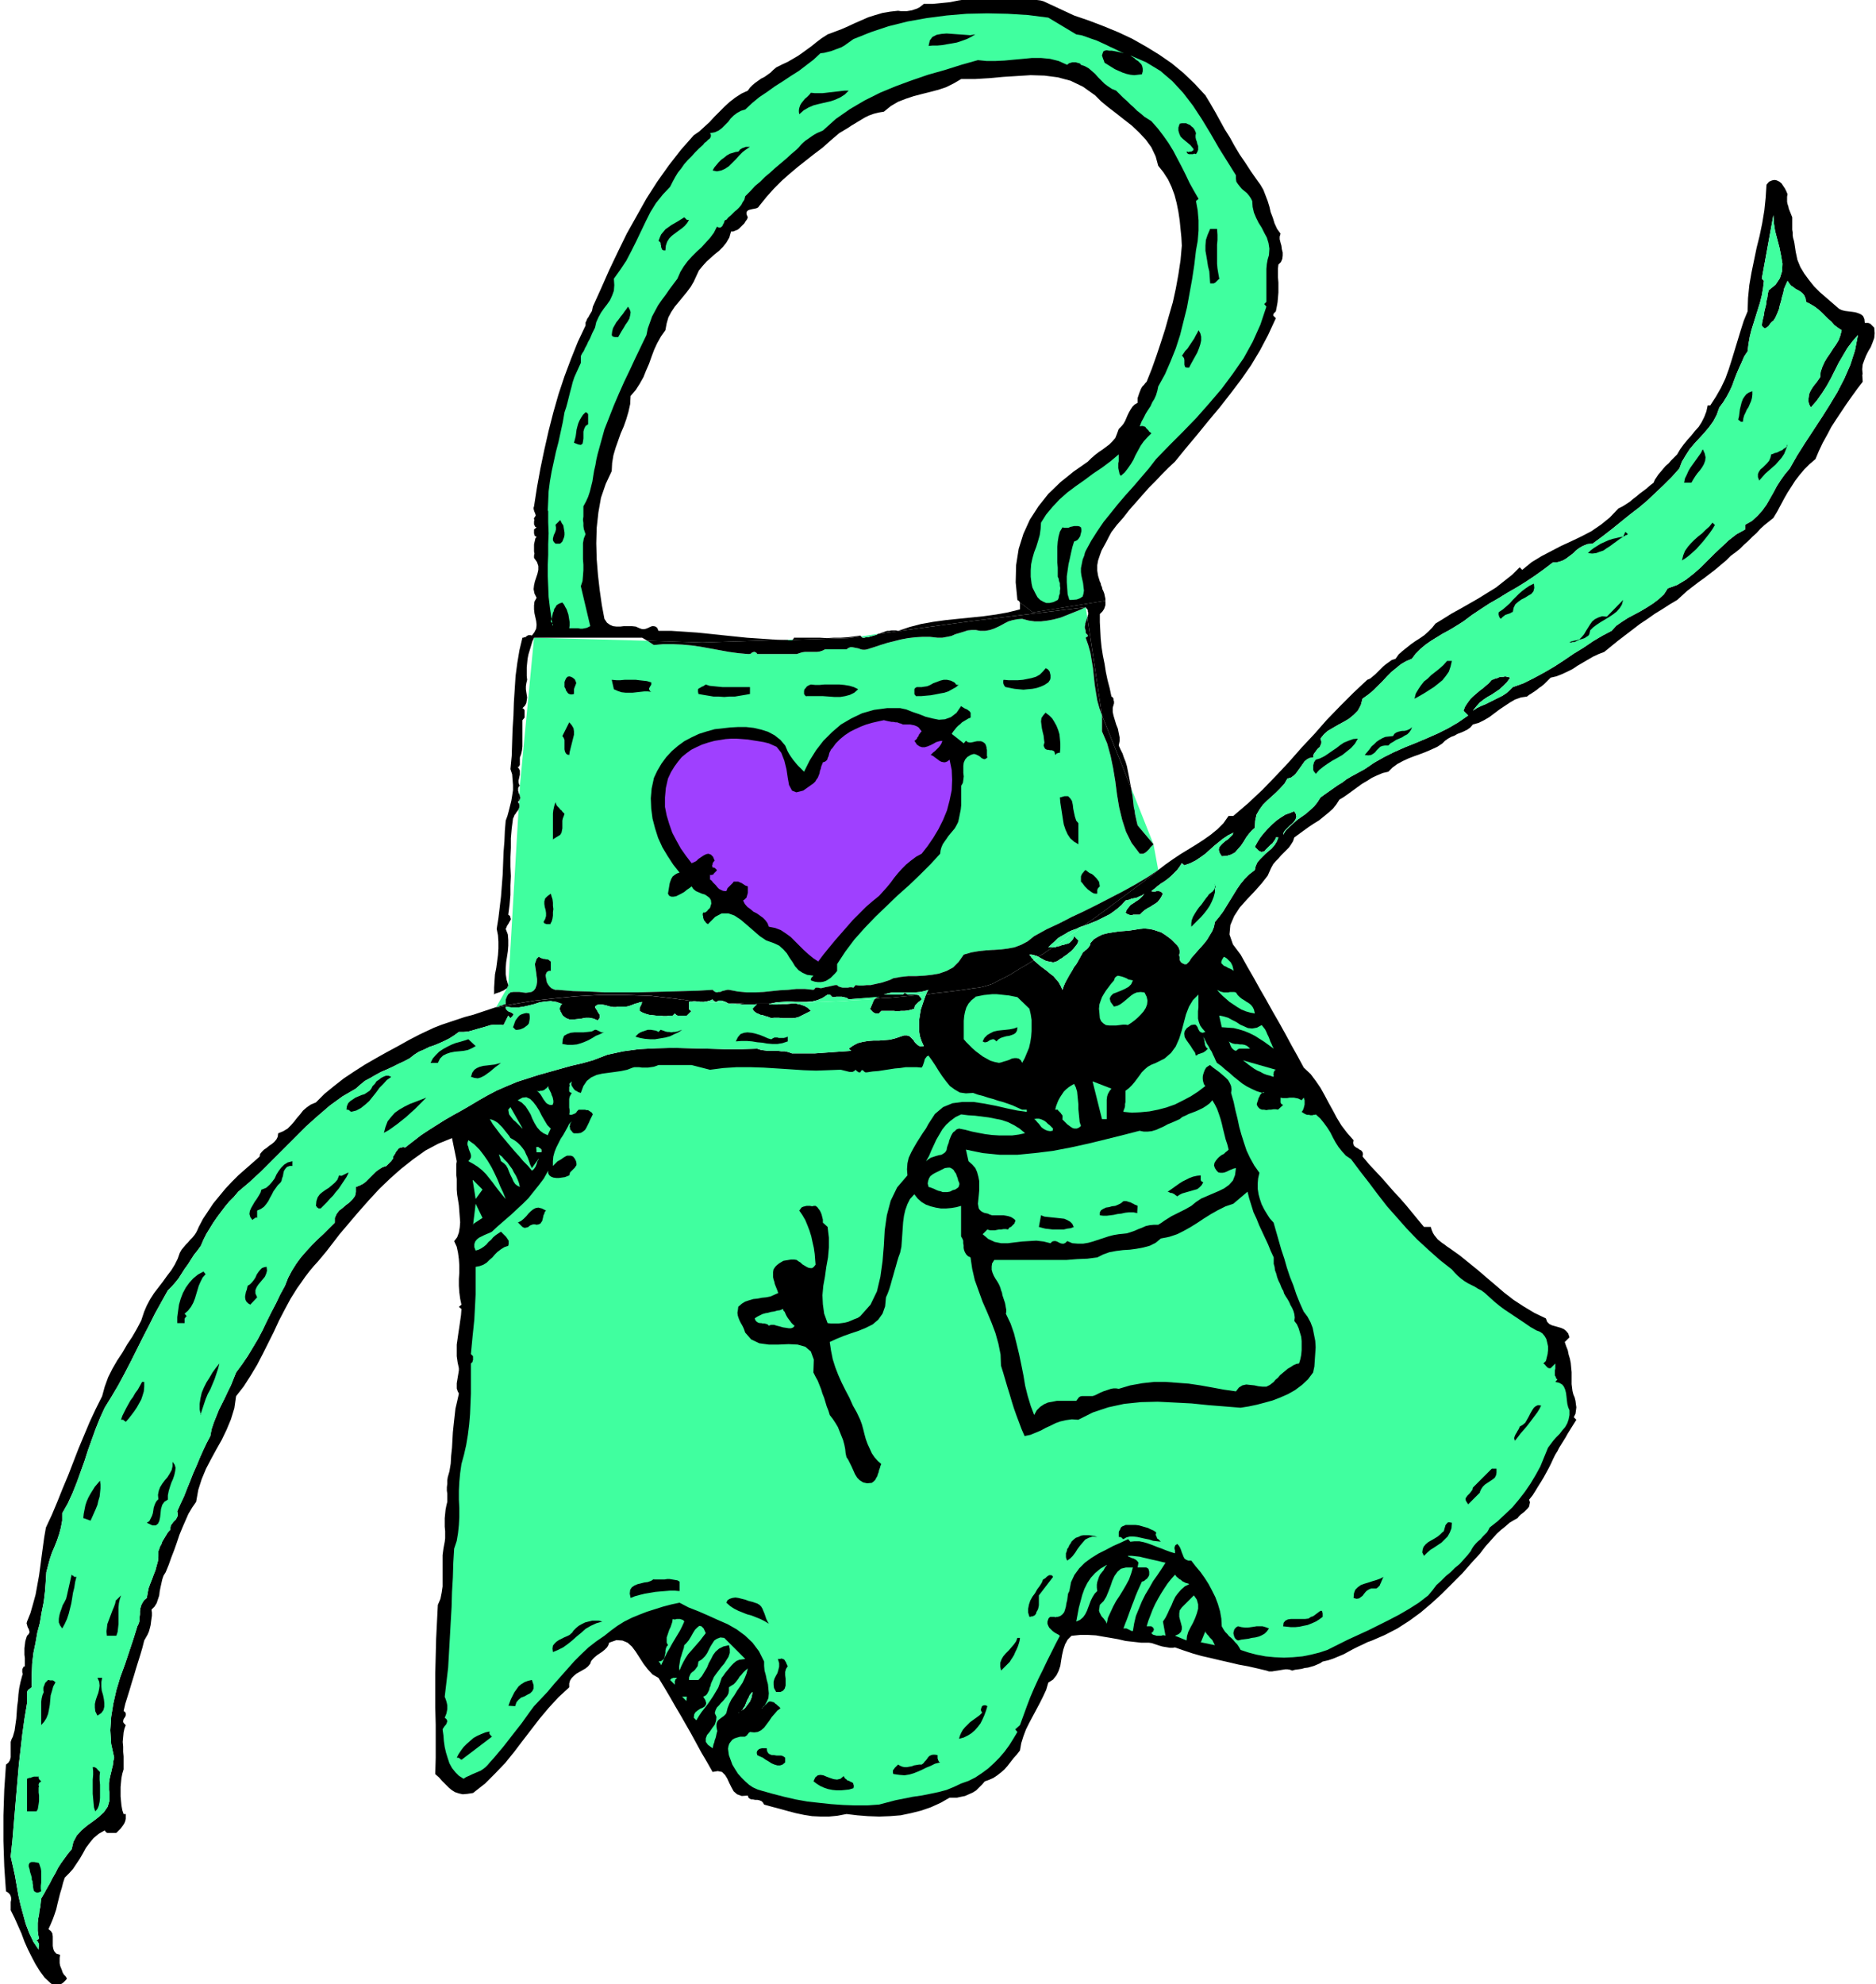<svg xmlns="http://www.w3.org/2000/svg" width="582.667" height="616" fill-rule="evenodd" stroke-linecap="round" preserveAspectRatio="none" viewBox="0 0 4370 4620"><style>.pen1{stroke:none}.brush2{fill:#40ff9f}.brush3{fill:#000}</style><path fill-rule="nonzero" d="m2687 1966-52-131 1 9 2 8 1 9 1 9 1 9 2 9 1 8 2 9 2 9 2 8 37 44z" class="pen1 brush2"/><path fill-rule="nonzero" d="m1178 2337-2 2h-2l-2 1-2 1-3 1h-2l-2 1-2 1-2 1h-3l25-44v-1l1-1v-1h1v-1l1-1v-2l24-410 1-1v-2l1-1v-6l-1-1v-8l1-2 1-1v-2l1-1v-3l-1-1v-3l-1-2 1-20 33-345 264 7 15 10 22-2h22l22 1 22 2 21 3 22 4 22 4 22 4 22 3 22 2h4l3-1 2-2 2-1 3-1h2l2 1 2 1 2 3h92l6-2 6-2 7-1h28l7-1 6-2 6-3h50l4-3 5-2h4l5 1 5 1 5 1 5 2 5 1h5l5-1 16-5 15-5 16-5 16-4 16-4 16-3 17-2 17-1h17l18 2h11l11-2 10-2 9-4 10-3 10-3 9-3 10-1h9l10 2h12l11-2 9-3 9-4 8-4 9-5 8-4 10-3 10-2 12-1 15 4 14 2h15l16-2 15-3 15-4 15-6 15-6 15-6 13-6 4 24-1 2-1 3-1 3-1 3-1 3v3l-1 4v3l1 3 1 4v4l1 2 1 1 2 2 1 1v3l-2 1-3 2 6 17 5 18 3 18 3 18 2 19 2 19 3 19 3 18 5 18 6 17v37l12 28 8 29 6 29 5 30 4 31 5 30 7 29 9 28 13 26 19 25h8l4-2 4-3 3-3 3-3 3-4 3-3 2-2 2-2 11 60-27 18-27 16-29 16-29 15-29 15-30 15-30 14-29 15-30 14-29 16-15 12-15 8-16 6-16 3-16 2-17 1-17 1-18 2-17 3-17 5-12 17-13 13-15 8-17 6-17 3-18 2-18 1h-19l-18 2-17 3-8 4-9 3-9 3-9 2-9 2-9 2h-9l-9 1h-9l-8-1-5 6-4-1h-5l-4 1h-12l-4-1-3-1-3-1-3-3h-5l-4 1-5 1-4 1-5 1-5 1-4 1-4 1h-4l-4-1h-6l-1 1-1 1v1h-1l-1 1-1 1-20-2h-20l-19 2-19 1-19 2-19 2-20 1h-19l-21-2-21-4h-4l-4 1-4 1-4 1-4 2h-4l-4 1-4-1-3-2-3-3-33 2-34 1-35 1-37 1-37 1h-75l-38-2-36-1-36-3h-6l-5-2-4-2-4-4-3-4-3-5-1-5-1-5-1-6 1-5 1-1v-1l1-1 1-1 1-1h1l1-1h5v-22l-3-2-2-2-3-1h-3l-3-1h-3l-3-1-3-1-2-1-3-2-5 5-2 6-2 6 1 7 1 6 1 7 1 8 1 7v7l-1 7-3 8-4 5-5 3-6 1-7 1-8-1-7-1h-14l-7 1-2 2-3 2-1 2-2 3-1 3-1 2-1 3v10-1zm1351-311 5 4 4 3 5 2 4 3 4 4 3 3 3 4 3 4 1 5 1 6-2 2-1 1-1 1-1 2-1 2v9h-5l-4-1-5-3-4-3-4-3-4-4-3-3-3-4-3-4-3-3v-12l1-3 1-2 2-3 2-2 2-3 3-2zm-17-109v49l-10-6-9-8-6-9-5-11-4-12-2-12-2-13-2-13-2-13-1-12 11-3h8l5 5 4 6 2 9 1 9 2 10 2 9 3 9 5 6zm-43-164h-4l-1 1h-2l-1 1-1 1v1h-1l-1 1-1-5-1-3-3-2-3-1h-4l-4-1h-3l-4-2-2-3-2-5 2-7-1-7-1-9-2-8-2-9-1-8-1-8 1-8 4-6 6-6 8 6 7 7 5 8 5 9 4 10 3 10 1 10 1 11v11l-1 11zm-131-170 11 1h22l12-1 10-2 10-2 10-3 9-5 7-7 7-8 4 2 3 3 2 3 1 4 1 4v7l-1 4-2 3-2 3-9 6-9 4-9 3-10 2-11 1-10 1-11-1-10-1-10-2-10-2-2-1-1-2-1-1-1-2v-1l-1-2v-6l1-2zm-208 22 1-2 1-1 2-1 1-1h12l6-1 7-1 7-3 7-4 8-3 8-3 8-2h8l9 2 8 4 1 1 1 1 1 1v1l1 1h1l2 1h2l2-1-7 6-9 5-9 5-9 3-11 2-10 2-11 2-11 1-11 1-10 1-2-1-2-2-1-1-1-2v-11zm-241-11 10 1h10l11-1h36l11 1 12 2 10 3 10 5-9 8-10 5-11 3-12 2h-13l-13-1-14-1h-26l-13 1-3-3-2-3v-7l1-4 3-3 2-3 3-2 4-2 3-1zm-245 0 9 3 10 1 10 1 10 1h64v16l-11 2-12 2-12 2h-13l-12 1-13-1h-12l-12-2-12-2-11-2-1-5v-6l2-2 2-1 2-1 3-2 3-1 3-2 3-2zm21 104 18-2 18-2 18-1h19l18 2 17 4 16 5 15 8 14 11 11 13 3 7 3 7 4 7 4 6 5 7 5 6 5 6 5 5 5 5 5 5 13-26 15-24 17-22 20-20 21-18 24-14 25-12 28-8 30-4h31l14 3 15 6 15 5 15 6 16 4 15 3 14-1 14-5 13-10 11-16 2 2 2 1 3 2 2 1 2 1 3 1 2 2 2 1 2 2 2 3v11l-5 2-5 3-5 3-5 3-4 4-5 4-4 4-4 5-4 5-3 5 28 22 5-6 4 3 4 1h4l5-1 4-1 5-1h9l5 2 4 3 2 3 1 3 1 3v3l1 3v14l1 4-4 3-3 1-3-1-4-2-3-3-3-2-4-2-5-2h-4l-6 2-8 5-5 6-3 7-1 7v17l1 8-1 8-1 7-4 7v45l-1 10-2 10-2 10-2 9-4 8-4 7-5 6-5 6-5 6-4 6-5 7-4 6-3 7-2 7-1 8-22 24-25 25-25 24-27 24-26 25-26 25-25 26-24 27-21 28-19 29v16l-5 6-5 5-5 5-6 4-5 3-6 2-6 1h-7l-7-1-9-3v-4l1-1v-1l1-1 1-1 1-1 1-1 1-1-15-2-11-5-9-6-8-9-6-10-7-10-6-10-8-9-10-9-13-6-17-6-15-10-15-13-15-13-14-12-15-10-14-5h-16l-15 8-17 17-3-2-2-2-2-3-2-2-1-3-1-3v-3l-1-3v-3l1-3h4l2-1 1-1 2-1 1-2 2-2 1-1 2-2 1-1 3-10-1-8-3-5-5-4-6-4-7-2-7-3-7-3-6-5-4-6-5 4-6 4-6 5-7 4-6 3-6 3-6 1h-5l-5-2-3-5 1-6 1-6 1-6 1-6 2-6 2-5 3-5 5-4 5-3 6-2-15-19-13-20-12-20-10-22-7-22-6-23-3-23-1-24 2-23 5-23 8-18 10-17 11-15 13-14 14-12 15-11 17-9 17-8 19-6 18-5zm-148-109v5l-1 2-2 3-1 2-1 2v2l1 2 1 2 3 2-8-1h-8l-9 1-9 1-9 1h-17l-9-1-9-3-9-4-5-22 11 1h9l10-1h26l8 1 9 1 9 1 10 3zm-175 0v3l-1 2-1 3-1 2-1 3-1 3v11l-4 1h-4l-3-1-2-1-2-2-1-2-2-2-1-3-1-3-2-3v-12l2-5 2-4 3-3 4-1 4 1 4 2 5 4 3 7zm-16 93 6 7 4 7 1 7v8l-2 8-2 8-2 8-2 8-2 8-1 7-5-1-3-3-2-4-1-5v-22l-2-5-3-4 16-32zm-32 186 1 3 1 3 2 3 2 2 3 3 2 3 3 2 2 3 3 3 2 2-2 6-2 5-1 5v18l-1 5-1 5-3 5-17 11v-61l1-8 2-9 3-9zm-11 213 2 7 2 6 1 8v7l1 8-1 7v8l-1 7-2 7-2 6h-10l-2-1h-1l-2-1-1-2-1-1 4-7 2-7v-7l-1-7-2-7-1-7v-6l2-7 5-5 8-6z" class="pen1 brush2"/><path fill-rule="nonzero" d="m1851 1484-5 6 130-4 30-4-2-2-14 2-16 2-16 1h-16l-16 1-16-1h-59z" class="pen1 brush3"/><path fill-rule="nonzero" d="m1184 2294-3 7-3 2-3 2-3 2-3 1-4 2-3 1-3 1-3 1-3 1-2 2v-16l1-16 1-15 3-15 2-15 2-15 1-15v-16l-1-15-3-15 4-25 3-25 3-25 2-26 2-26 1-26 1-26 2-25 1-24 2-24 4-11 3-11 3-12 3-12 2-12 2-13v-12l-1-12-1-13-4-12 3-31 1-31 1-31 2-31 1-31 2-31 2-31 4-30 5-30 7-29h2l2-1h2l2-1 2-2 2-1 2-1h5l3 1 6-8 4-8 1-9-1-9-2-9-2-9-1-9v-9l1-9 5-9-5-10-2-10 1-9 2-9 3-9 3-9 2-9v-9l-3-9-7-10v-5l1-5-1-5v-16l1-5 1-4 1-5 3-4-2-1-2-1-1-2v-2l-1-1v-10l6-5-3-1-1-2-1-2-1-2v-7l1-3-1-2v-3l2-2 1-2 1-2-1-3-1-3-1-2-1-3-1-4v-3l1-3 7-45 8-44 9-43 10-44 11-43 12-42 14-42 15-40 16-40 18-38v-7l2-4 2-5 3-4 2-4 3-5 3-5 1-5 1-5 19-42 19-43 20-42 21-43 23-41 23-41 25-39 27-38 28-36 30-34 13-9 12-11 12-11 11-12 12-12 12-12 12-11 13-10 14-9 15-7 5-7 6-6 6-5 7-5 7-5 8-4 7-5 7-5 6-6 7-6 14-7 13-6 12-7 12-7 10-7 11-8 11-8 11-9 12-9 14-9 16-6 16-6 16-7 15-7 16-7 16-7 16-5 17-5 18-3 18-2 7 1h13l6-1 6-1 6-2 6-2 6-3 5-4 5-4h21l20-2 20-2 20-4 20-3 19-3 20-2 21-1 20 2 21 5h54l8 1 8 1 7 2 71 33 35 12 34 13 34 14 32 15 32 18 31 19 29 20 28 23 26 25 25 27 12 20 11 19 11 20 11 20 12 19 11 20 12 20 13 19 13 20 14 20 8 11 7 12 5 13 5 13 4 13 3 13 5 13 4 13 6 13 8 11-2 7v6l2 8 2 7 1 8 2 8v7l-1 8-3 7-6 6-1 9v21l1 12v23l-1 12-1 11-2 11-2 10-1 1-1 1-1 1-1 1-1 1v1l-1 1v3l1 1 5 5-18 39-19 36-21 35-23 33-25 33-25 32-26 31-26 32-26 31-26 32-15 14-15 15-15 16-16 16-15 17-15 17-15 17-14 18-15 17-13 17-6 11-5 10-6 11-6 11-4 11-4 12-2 11v13l2 12 4 13 2 4 1 5 2 4 1 5 2 4 2 5 1 4 1 5 1 4v5l-169 27-30-23-1-1v-1l-1-1-1-1-1-1h-1l-1-1-4-41 1-40 6-38 11-35 15-33 20-31 23-29 28-27 31-25 33-23 8-8 8-7 9-7 9-6 8-6 8-6 7-7 7-8 4-10 4-11 6-6 5-6 4-7 3-7 3-7 3-6 4-7 4-6 5-5 7-4v-11l2-6 2-6 2-5 2-5 3-5 4-4 3-4 3-3 12-30 11-31 10-30 10-31 9-32 9-31 7-32 6-33 5-33 3-34-1-19-2-20-2-20-3-20-4-20-5-19-7-19-8-17-11-17-12-15-6-22-10-21-13-18-16-17-17-16-18-14-19-15-17-13-17-14-14-14-28-20-29-14-30-8-31-4-32-1-32 2-32 2-33 3-33 2h-32l-17 10-18 9-18 6-19 5-20 5-19 5-18 6-18 7-17 10-16 13-12 2-12 3-11 4-10 5-10 6-10 6-10 6-9 6-10 6-10 6-20 17-19 17-20 15-19 15-19 15-19 16-18 16-18 18-17 19-17 21-3 4-4 2-5 1-5 1-4 1-4 1-3 2-2 3v5l3 7-2 5-3 4-3 5-4 4-4 4-4 4-4 3-5 2-5 2h-5l-4 14-7 12-8 10-9 9-10 8-10 9-9 8-9 10-9 11-6 13-6 13-7 12-9 12-9 11-9 11-10 12-8 12-7 13-4 14-3 16-10 14-9 16-7 15-6 16-6 17-7 16-6 15-9 16-9 14-12 14-1 19-4 18-5 17-6 17-7 16-6 17-6 17-5 17-3 18-1 19-14 30-11 32-6 34-4 36-1 36 1 37 3 37 4 35 5 35 6 32 6 9 7 5 7 3 8 1h9l8-1h19l9 1 9 4 6 2h5l4-1 5-2 4-2 5-2h4l4 1 4 3 3 7h30l30 2 30 2 29 3 29 3 29 3 29 3 30 2 29 2 30 1-193 6-128-4-12-7h-252l-4 9-3 10-3 10-3 10-2 10-1 10-1 10v20l1 9-2 8-1 7v7l1 7 1 6 1 6-1 7-1 6-3 6-6 6 2 1 2 2 1 2v17l-5 6v61l-1 9-2 9-3 8v17l-1 2-1 2-3 1 3 4 2 4v10l-1 4-1 5-1 4v5l1 4 2 4-2 1-1 2-1 2v7l1 2v2l1 2 1 2-1 15h-1v1l-1 1-1 1h1v1h1v2h1l-1 13-1 2-1 2-2 2-2 3-1 2-2 2-1 2-1 3-1 2-1 2-3 23-2 23v22l-1 22v22l1 22-1 22v22l-2 23-3 23 4 3 1 4 1 3-1 3-2 3-2 4-2 3-2 3-1 3-2 4 5 13 1 13v13l-1 13-2 13-2 13-1 14v13l2 13 4 13zm93-1104v-23l1-23 3-23 4-23 5-23 5-23 6-23 5-23 5-23 4-23 4-12 3-11 3-12 3-12 3-11 3-12 4-12 5-11 5-11 5-11v-16l3-6 4-6 3-7 4-7 3-7 4-7 3-7 3-7 3-6 3-6 3-13 5-11 6-11 7-10 7-9 7-10 5-11 4-11 1-13-1-15 15-21 14-21 12-23 11-22 11-23 11-23 11-22 13-21 16-20 17-18 6-12 6-11 6-10 8-10 7-10 8-9 9-9 8-9 9-9 10-9 2-3 2-2 3-2 3-3 2-2 3-2 2-3 1-3v-3l-2-4 11-2 9-4 8-6 7-7 7-7 6-8 7-7 8-6 9-5 10-3 16-15 17-14 18-12 18-13 19-12 18-12 19-12 17-13 17-13 16-15 9-1 8-2 8-2 8-3 8-3 8-3 7-4 7-5 7-5 7-5 40-16 42-14 44-11 45-8 46-6 47-4 48-1 47 1 48 3 47 6 65 39 12 2 12 4 11 4 12 4 11 5 11 5 10 5 11 5 10 5 10 5h-1l-2-1-4-1-4-1-5-1-5-1-6-1h-6l-6-1-5 1-3 2-1 3-1 3-1 3 1 3 1 3 1 3 1 2 1 3 1 3 8 5 8 5 8 5 9 4 9 4 9 3 9 2 9 1 9-1 9-1 2-7v-6l-1-5-2-5-4-4-4-4-5-3-4-4-5-3-4-3 37 16 33 20 28 24 25 27 23 30 21 32 20 33 19 33 20 32 20 32v8l1 7 4 6 4 5 5 6 6 5 6 5 5 6 4 6 3 6 1 14 3 13 5 12 6 12 7 11 6 12 6 11 4 13 2 13-1 15-3 10-2 11-1 11v77l-5 5 5 6-14 42-18 40-21 38-25 36-26 35-29 34-30 34-31 32-32 32-31 32-17 22-18 21-18 21-18 20-18 21-16 20-17 21-15 22-14 22-13 24-2 5-1 5-2 5-2 5-1 5-1 5-1 5-1 5v9l1 8 2 9 2 9 1 9 1 8-1 7-2 7-6 4-8 3-12 1h-5l-4-13-1-14-1-14v-14l2-14 2-14 3-13 3-14 3-13 4-13 3-1 4-2 3-3 2-3 2-3 1-4 1-4 1-4v-4l-1-5-3-2-4-1h-9l-4 1-5 1-4 2h-10l-4-1-6 10-3 11-2 12-1 12v37l1 12v21l2 4 1 6 2 5v6l1 6-1 6v6l-2 5-1 6-2 4-10 5-9 2h-8l-7-3-7-4-6-6-4-7-4-8-4-8-2-9-2-16v-15l1-14 3-14 4-14 5-13 4-13 4-14 2-14 1-15 12-19 15-18 16-17 18-16 20-15 20-14 20-15 21-14 20-15 19-16v16l-1 5v11l1 5 1 4 1 5 3 4 9-8 7-9 7-10 6-10 5-11 6-11 6-11 7-10 9-10 9-9-2-2-3-2-2-3-3-3-2-2-2-3-3-1-3-1h-3l-4 1 4-11 5-9 5-10 5-8 6-9 4-9 5-8 4-9 3-10 2-10 16-29 13-30 12-30 10-31 8-32 8-32 6-33 6-33 5-33 4-34 2-11 2-11 1-12 1-12v-24l-1-11-1-12-2-11-2-11 6-5-11-19-10-18-9-19-9-18-10-19-10-19-11-18-12-17-13-17-15-17-8-5-8-5-8-7-9-7-8-8-8-7-8-8-9-8-8-8-8-8-10-4-9-6-8-6-8-8-7-7-7-8-8-7-7-6-9-5-9-3-2-3-3-1-4-1-3-1h-8l-3 1-4 1-3 2-2 2-20-9-20-5-21-2h-21l-21 2-22 2-21 2-21 1h-21l-20-2-39 11-38 12-39 11-38 13-38 14-36 15-36 18-34 20-33 23-30 27-7 3-7 3-7 4-6 4-7 5-6 4-6 5-5 5-5 6-5 5-13 11-12 11-13 11-12 10-12 11-12 10-11 11-12 10-11 12-12 12-2 8-4 6-3 6-5 6-5 5-5 4-5 5-5 5-5 4-5 6h-2l-2 2-1 3-1 3-2 3-1 3-2 2-3 2h-3l-5-2-7 14-9 12-10 11-10 11-11 10-11 11-10 11-9 12-8 13-7 16-9 12-9 12-9 13-9 12-9 13-7 13-7 13-5 14-5 14-3 15-13 27-13 27-13 28-13 27-12 27-12 28-11 28-11 28-8 29-8 29-3 13-2 12-3 13-2 12-2 13-3 12-3 12-4 12-5 11-6 11v24l-1 7 1 8v7l1 7 2 6 2 6-4 10-2 11v37l1 13v13l-1 13-1 12-4 12 22 93-4 2-4 2-5 1-5 1h-5l-5-1h-21l1-7v-7l-1-6-1-6-1-6-2-6-2-6-3-5-3-6-4-5-6 2-4 2-4 3-2 4-3 4-1 5-2 4-1 5-1 5-1 5v4l1 1v4l1 1v1h1v5-1l-1-1v-4l-1-1-1-1v-1h-1v-1h-1v-3h1v-2l1-1-4-27-3-25-1-25-1-24v-25l1-24v-25l1-25-1-26v-26z" class="pen1 brush3"/><path d="m2375 1402 1 2v15l-28 7-28 5-29 4-29 3-30 3-29 3-29 4-28 5-27 7-27 9-5-1h-11l-4 1h-5l-4 1-5 2-4 1-4 2-5 1 221-30 263-32 2 3 2 2 1 2v3l1 2v5l-1 2v2l-1 3 34 228 68 169-2-10-2-11-2-10-2-10-2-10-3-10-4-10-3-9-5-10-4-9 2-10v-9l-2-10-2-10-4-10-3-10-3-10-2-9v-10l3-10v-5l-1-2v-4l-1-1-1-2-1-1-2-1-4-19-5-19-4-19-3-19-4-20-3-19-2-20-1-19-1-19v-19l3-3 3-3 2-3 2-3 1-3 1-3 1-3v-10l-169 27-30-23z" class="pen1 brush3"/><path fill-rule="nonzero" d="M1208 1871v13l1-1v-2l1-1v-6l-1-1v-2z" class="pen1 brush3"/><path d="M2529 1468v5l1 2 1 1 2 2 1 1v3l-2 1-3 2 6 17 5 18 3 18 3 18 2 19 2 19 3 19 3 18 5 18 6 17-34-228-1 2-1 3-1 3-1 3-1 3v3l-1 4v3l1 3 1 4z" class="pen1 brush3"/><path fill-rule="nonzero" d="m1210 1850-1 15 1-2 1-1v-2l1-1v-3l-1-1v-3l-1-2z" class="pen1 brush3"/><path d="m2045 1476-3 2-3 1-4 1-3 1-4 1-3 1-4 1h-4l-4 1h-4l-3-3-30 4-130 4-1 1h-8l-1-1h-7l-193 6-128-4 15 10 22-2h22l22 1 22 2 21 3 22 4 22 4 22 4 22 3 22 2h4l3-1 2-2 2-1 3-1h2l2 1 2 1 2 3h92l6-2 6-2 7-1h28l7-1 6-2 6-3h50l4-3 5-2h4l5 1 5 1 5 1 5 2 5 1h5l5-1 16-5 15-5 16-5 16-4 16-4 16-3 17-2 17-1h17l18 2h11l11-2 10-2 9-4 10-3 10-3 9-3 10-1h9l10 2h12l11-2 9-3 9-4 8-4 9-5 8-4 10-3 10-2 12-1 15 4 14 2h15l16-2 15-3 15-4 15-6 15-6 15-6 13-6-263 32-221 30z" class="pen1 brush3"/><path fill-rule="nonzero" d="m2567 1703 12 28 8 29 6 29 5 30 4 31 5 30 7 29 9 28 13 26 19 25h8l4-2 4-3 3-3 3-3 3-4 3-3 2-2 2-2-37-44-2-8-2-9-2-9-1-8-2-9-1-9-1-9-1-9-2-8-1-9-68-169v37z" class="pen1 brush3"/><path d="M1180 2300h1l1-1v-1h1v-1l1-1v-2l-3 7z" class="pen1 brush3"/><path fill-rule="nonzero" d="m1276 1189 1-22 1-23 3-23 4-23 5-23 5-23 6-23 5-23 5-23 4-23 4-12 3-11 3-12 3-12 3-11 3-12 4-12 5-11 5-11 5-11v-16l3-6 4-6 3-7 4-7 3-7 4-7 3-7 3-7 3-6 3-6 3-13 5-11 6-11 7-10 7-9 7-10 5-11 4-11 1-13-1-15 15-21 14-21 12-23 11-22 11-23 11-23 11-22 13-21 16-20 17-18 6-12 6-11 6-10 8-10 7-10 8-9 9-9 8-9 9-9 10-9 2-3 2-2 3-2 3-3 2-2 3-2 2-3 1-3v-3l-2-4 11-2 9-4 8-6 7-7 7-7 6-8 7-7 8-6 9-5 10-3 16-15 17-14 18-12 18-13 19-12 18-12 19-12 17-13 17-13 16-15 9-1 8-2 8-2 8-3 8-3 8-3 7-4 7-5 7-5 7-5 40-16 42-14 44-11 45-8 46-6 47-4 48-1 47 1 48 3 47 6 65 39 12 2 12 4 11 4 12 4 11 5 11 5 10 5 11 5 10 5 10 5h-1l-2-1-4-1-4-1-5-1-5-1-6-1h-6l-6-1-5 1-3 2-1 3-1 3-1 3 1 3 1 3 1 3 1 2 1 3 1 3 8 5 8 5 8 5 9 4 9 4 9 3 9 2 9 1 9-1 9-1 2-7v-6l-1-5-2-5-4-4-4-4-5-3-4-4-5-3-4-3 37 16 33 20 28 24 25 27 23 30 21 32 20 33 19 33 20 32 20 32v8l1 7 4 6 4 5 5 6 6 5 6 5 5 6 4 6 3 6 1 14 3 13 5 12 6 12 7 11 6 12 6 11 4 13 2 13-1 15-3 10-2 11-1 11v77l-5 5 5 6-14 42-18 40-21 38-25 36-26 35-29 34-30 34-31 32-32 32-31 32-17 22-18 21-18 21-18 20-18 21-16 20-17 21-15 22-14 22-13 24-2 5-1 5-2 5-2 5-1 5-1 5-1 5-1 5v9l1 8 2 9 2 9 1 9 1 8-1 7-2 7-6 4-8 3-12 1h-5l-4-13-1-14-1-14v-14l2-14 2-14 3-13 3-14 3-13 4-13 3-1 4-2 3-3 2-3 2-3 1-4 1-4 1-4v-4l-1-5-3-2-4-1h-9l-4 1-5 1-4 2h-10l-4-1-6 10-3 11-2 12-1 12v37l1 12v21l2 4 1 6 2 5v6l1 6-1 6v6l-2 5-1 6-2 4-10 5-9 2h-8l-7-3-7-4-6-6-4-7-4-8-4-8-2-9-2-16v-15l1-14 3-14 4-14 5-13 4-13 4-14 2-14 1-15 12-19 15-18 16-17 18-16 20-15 20-14 20-15 21-14 20-15 19-16v16l-1 5v11l1 5 1 4 1 5 3 4 9-8 7-9 7-10 6-10 5-11 6-11 6-11 7-10 9-10 9-9-2-2-3-2-2-3-3-3-2-2-2-3-3-1-3-1h-3l-4 1 4-11 5-9 5-10 5-8 6-9 4-9 5-8 4-9 3-10 2-10 16-29 13-30 12-30 10-31 8-32 8-32 6-33 6-33 5-33 4-34 2-11 2-11 1-12 1-12v-24l-1-11-1-12-2-11-2-11 6-5-11-19-10-18-9-19-9-18-10-19-10-19-11-18-12-17-13-17-15-17-8-5-8-5-8-7-9-7-8-8-8-7-8-8-9-8-8-8-8-8-10-4-9-6-8-6-8-8-7-7-7-8-8-7-7-6-9-5-9-3-2-3-3-1-4-1-3-1h-8l-3 1-4 1-3 2-2 2-20-9-20-5-21-2h-21l-21 2-22 2-21 2-21 1h-21l-20-2-39 11-38 12-39 11-38 13-38 14-36 15-36 18-34 20-33 23-30 27-7 3-7 3-7 4-6 4-7 5-6 4-6 5-5 5-5 6-5 5-13 11-12 11-13 11-12 10-12 11-12 10-11 11-12 10-11 12-12 12-2 8-4 6-3 6-5 6-5 5-5 4-5 5-5 5-5 4-5 6h-2l-2 2-1 3-1 3-2 3-1 3-2 2-3 2h-3l-5-2-7 14-9 12-10 11-10 11-11 10-11 11-10 11-9 12-8 13-7 16-9 12-9 12-9 13-9 12-9 13-7 13-7 13-5 14-5 14-3 15-13 27-13 27-13 28-13 27-12 27-12 28-11 28-11 28-8 29-8 29-3 13-2 12-3 13-2 12-2 13-3 12-3 12-4 12-5 11-6 11v24l-1 7 1 8v7l1 7 2 6 2 6-4 10-2 11v37l1 13v13l-1 13-1 12-4 12 22 93-4 2-4 2-5 1-5 1h-5l-5-1h-21l1-7v-7l-1-6-1-6-1-6-2-6-2-6-3-5-3-6-4-5-6 2-4 2-4 3-2 4-3 4-1 5-2 4-1 5-1 5-1 5-4-27-3-25-1-25-1-24v-25l1-24v-25l1-25-1-26v-26l-1-1zm1543-656h16l1 14v12l-1 11v44l1 11 2 12 3 12-2 1-2 2-2 2-2 2-2 2-2 1-2 1h-8l-1-14-1-14-3-12-2-13-2-12-2-11v-12l1-13 4-12 6-14zm-49 323h-5l-4-1-1-2-1-4v-11l-1-4-2-3-3-2 4-6 4-6 5-5 4-6 4-6 4-6 4-6 3-6 4-7 3-6 4 7 2 8v9l-2 9-3 9-4 10-5 9-5 9-5 9-4 8zm-22-568 5-1h10l4 2 5 2 3 3 4 3 3 4 2 4 2 5-1 5v5l1 5 2 5 1 5 2 5v9l-2 5-3 5-2-1h-3l-2 1h-10l-2-1-2-2-1-3h2l2 1h1l2-1h4l2-1 1-1 2-1 1-2-4-5-4-5-6-5-6-5-6-5-5-5-3-7-2-7v-7l3-9zM2272 80l-10 6-10 5-11 4-12 4-11 2-12 2-11 2-11 1h-11l-10 1 3-13 6-8 10-5 11-2 12-1 14 1 14 1 14 1 13 1 12-2zm-383 136 9 1h18l9-1 8-1 9-1 9-1 8-1 9-1h9l-9 9-11 7-11 5-12 4-13 3-13 3-12 3-12 5-12 7-10 9-1-5v-5l1-5 2-6 3-5 4-5 4-5 5-4 5-5 4-5zm-169 137 2-2 2-3 2-1 3-2 3-1 3-1 2-1h10l-9 6-8 6-8 8-8 9-8 8-8 8-9 6-9 4-10 2-10-2 4-7 5-6 5-6 6-6 7-5 6-5 7-4 7-2 6-2 7-1zm-126 153 1 1 1 1 1 1 1 1 1 1 1 1h5l-4 7-6 7-7 6-7 5-8 6-8 6-6 6-5 8-3 9-1 11h-4l-3-1-1-2-1-2-1-3v-3l-1-3v-3l-2-3-3-2 3-8 3-7 5-6 5-6 7-5 7-5 7-4 7-4 8-5 8-5zm-131 208 4 7 2 6-1 7-2 8-4 7-5 7-4 7-5 8-4 7-3 7h-9l-2-1h-2l-1-1-1-1-1-2 1-8 2-8 4-7 4-7 5-6 5-7 5-6 4-6 4-5 4-6zm-99 246 3 1 2 2 1 2v23l-6 4-3 6-2 7v16l-1 7-1 5-4 3-6-1-10-4 2-7 2-8 1-7 1-8 2-8 2-7 3-7 4-7 4-6 6-6zm-70 262 11-11 2 4 2 4 3 4 1 5 1 6 1 6v6l-1 5-2 5-2 5-2 2-1 1-1 1-2 1h-10l-4-4-2-4v-4l1-4 1-4 2-4 2-5 1-4v-5l-1-6z" class="pen1 brush2"/><path d="M1286 1451v-4l-1-1v-4l-1 1v2h-1v3h1v1h1v1l1 1 1 1z" class="pen1 brush2"/><path d="m1286 1451 1 1v4l1 1v1-5h-1v-1z" class="pen1 brush2"/><path d="m2162 107 11-1h11l11-1 11-2 12-2 11-2 12-4 11-4 10-5 10-6-12 2-13-1-14-1-14-1-14-1-12 1-11 2-10 5-6 8-3 13z" class="pen1 brush3"/><path fill-rule="nonzero" d="m2009 1484 4 1 4-1h4l4-1 3-1 4-1 3-1 4-1 3-1 3-2-39 6 3 3z" class="pen1 brush2"/><path d="m1846 1489-17 1h7l1 1h8l1-1z" class="pen1 brush2"/><path d="M1976 211h-8l-9 1-8 1-9 1-9 1-8 1-9 1h-18l-9-1-4 5-5 5-5 4-4 5-4 5-3 5-2 6-1 5v5l1 5 10-9 12-7 12-5 12-3 13-3 13-3 12-4 11-5 11-7 9-9zm804 136v3l-2 1-1 1-2 1h-4l-2 1h-1l-2-1h-2l1 3 2 2 2 1h10l2-1h3l2 1 3-5 2-5v-9l-2-5-1-5-2-5-1-5v-5l1-5-2-5-2-4-3-4-4-3-3-3-5-2-4-2h-10l-5 1-3 9v7l2 7 3 7 5 5 6 5 6 5 6 5 4 5 4 5z" class="pen1 brush3"/><path fill-rule="nonzero" d="M1747 342h-10l-2 1-3 1-3 1-3 2-2 1-2 3-2 2-7 1-6 2-7 2-7 4-6 5-7 5-6 6-5 6-5 6-4 7 10 2 10-2 9-4 9-6 8-8 8-8 8-9 8-8 8-6 9-6zm301 2017 5-5h29l8 1 9-1h8l8-1 8-2 7-2v-3l1-3 1-2 2-2 2-2 2-2 2-2 3-2 2-2 2-2-1-2-1-1v-1l-1-1-1-1-1-1v-1l-1-1h-1l-1-1-10 1-9 1-10 1-10 1-10 1-10 1-10 1h-11l-10 1-11 1-2 2-1 2-1 2-1 3-1 2-1 3-1 2-1 2-1 3-2 2 2 2 2 2 1 2 2 1 2 2 2 1 3 1h8z" class="pen1 brush3"/><path d="m2468 2234 6-3 5-4 6-4 5-4 5-4 5-5 4-5 4-5 3-5 1-5-10-10-2 6-3 4-4 4-4 3-5 1-6 2-5 1-5 2-6 1-4 2h-6l-4 3-3 2-3 2-3 2-4 3-3 2-3 2-4 2-3 2-3 2 5 3 4 2 5 3 5 2 5 1 5 1 5 1 5-1 5-2 6-4z" class="pen1 brush3"/><path fill-rule="nonzero" d="m4338 872 1 17-13 17-13 18-12 17-12 18-12 18-11 17-10 19-10 18-9 19-8 19-14 12-12 12-11 13-10 13-9 14-9 14-8 14-8 15-8 15-9 15-10 8-10 8-10 9-9 10-10 9-10 10-10 9-9 9-10 8-11 8-11 11-12 10-13 11-13 10-13 10-14 10-13 10-13 10-12 11-11 10-17 10-17 11-18 11-17 12-18 12-17 13-17 13-17 13-16 13-16 13-13 5-13 6-12 7-12 7-12 7-12 8-12 6-13 6-13 5-13 3-5 5-5 5-5 5-6 5-6 4-6 5-6 4-6 4-5 3-5 4-14 2-14 5-12 7-12 8-12 8-12 9-12 9-12 7-12 6-14 4-6 7-7 5-8 4-7 3-8 3-7 4-8 3-7 4-7 5-6 6-12 8-13 6-14 6-13 5-14 5-13 5-13 6-13 7-11 8-10 10-13 3-12 5-13 6-11 7-12 7-11 8-11 8-11 8-10 7-10 6-7 11-8 10-10 9-11 9-11 9-13 8-12 8-11 8-11 8-11 8-3 9-5 8-5 7-6 6-6 6-6 6-6 7-6 6-6 7-5 9-8 18-14 18-16 18-18 19-17 19-13 20-9 21-2 22 8 23 18 24 15 27 15 26 15 27 15 26 15 27 15 26 15 27 14 26 14 25 14 26 16 15 12 16 11 16 10 18 9 17 10 18 9 17 11 18 13 17 15 17-1 6 1 5 2 3 4 3 4 2 4 3 4 2 3 4 1 4-1 6 15 18 15 16 15 16 14 16 14 16 14 15 14 16 14 17 14 17 14 17h16l2 7 3 7 3 5 4 5 4 5 5 4 5 4 6 4 5 4 6 4 24 17 21 17 21 17 21 18 20 17 21 18 22 17 23 15 25 15 27 13 3 8 5 5 6 3 7 2 7 2 7 2 7 3 5 4 5 6 3 9-11 11 3 9 4 10 2 10 3 10 2 10 1 11 1 10v28l1 8 1 8 2 8 3 7 2 8 1 8 1 7-1 8-1 7-4 8 6 6-5 8-5 8-5 8-5 8-5 9-5 8-5 8-5 8-4 8-5 8-5 10-5 11-5 10-6 11-6 11-6 10-7 11-6 10-7 11-8 10 2 6-1 5-1 5-3 4-4 4-4 4-5 4-4 3-4 4-3 4-9 5-10 6-9 8-10 8-10 9-9 10-8 9-9 10-7 9-6 8-21 23-21 24-23 23-24 24-24 22-26 22-26 19-28 18-29 15-30 13-11 4-10 5-11 5-12 6-11 6-11 6-12 5-12 5-12 4-13 3-6 4-7 3-7 3-7 2-7 2-8 1-7 2-7 1-8 1-7 2-5-2-6-1h-5l-6 1-6 1-6 1-7 1-6 1h-7l-6-2-21-5-22-5-22-4-21-5-22-5-21-5-22-5-21-6-21-7-20-7-5 1h-6l-6-1-6-1-6-1-7-2-6-2-6-2-6-2-7-1h-18l-18-2-18-2-17-4-17-3-18-3-17-3-18-1h-19l-20 2-9 9-6 11-4 12-3 13-2 12-2 13-4 12-5 10-8 10-11 7-5 17-7 15-8 16-8 15-8 15-8 15-8 16-6 16-5 16-3 17-7 9-8 9-7 9-7 9-7 8-8 7-9 7-9 6-9 4-11 4-6 7-7 7-7 7-8 5-9 4-9 4-10 2-9 2h-17l-21 12-22 10-23 8-24 6-24 5-25 2-25 1-26-1-25-2-25-3-21 4-20 2h-19l-20-1-19-3-19-4-19-5-18-5-19-5-18-5-3-5-3-3-5-2-5-1h-5l-5-1h-4l-4-2-3-3-1-4-14 1-11-4-8-7-5-9-5-10-5-11-5-8-7-7-10-2-12 2-13-23-13-22-12-22-12-22-12-21-12-21-13-22-12-21-13-22-14-23-14-8-11-12-10-13-9-14-9-14-9-12-10-9-12-5-14-1-17 6-2 6-3 5-5 5-6 5-6 4-6 4-6 5-4 4-4 5-2 6-5 6-6 5-7 4-7 4-7 4-6 5-5 5-4 6-2 7v9l-25 23-23 25-21 25-20 26-20 26-19 25-21 26-23 24-24 24-28 22-13 2-11 1-9-2-9-3-8-5-7-6-7-7-8-8-7-8-9-8 1-38v-77l-1-40v-80l1-40 1-40 2-40 2-39 6-14 3-15 2-14v-73l2-15 3-16 1-8v-17l-1-10v-20l1-10 1-10 2-10 2-8v-19l-1-7v-8l1-8v-8l1-7 2-7 2-7 3-18 1-18 2-19 1-18 1-18 2-19 2-18 2-18 4-17 4-18-3-6-2-6v-12l1-6 1-6 1-6 1-6 1-6v-5l-3-14-2-14v-27l2-14 2-14 2-13 2-14 2-14 1-14-6-5 6-5-3-14-2-15-1-15v-16l1-15v-16l-1-15-2-15-3-14-6-13 7-9 4-11 2-12 1-12-1-13-1-13-1-13-2-13-2-12-1-12v-25l-1-8v-27l1-6-11-54-32 13-30 16-28 20-28 22-26 23-26 25-24 26-23 26-23 27-22 26-10 13-10 13-10 13-10 12-10 12-10 11-10 12-10 13-9 13-10 14-15 24-14 26-13 25-12 26-13 26-13 26-13 25-15 25-16 25-18 23-4 28-8 26-10 24-11 23-13 23-12 22-12 23-10 24-8 25-5 28-9 13-9 15-7 16-7 16-7 17-6 18-6 17-7 18-6 17-7 17-5 8-3 9-2 9-2 9-2 10-1 9-3 9-3 9-5 8-7 7 1 7v7l-1 7-1 7-1 8-2 8-2 7-3 7-4 7-4 7-4 16-5 17-5 16-5 16-5 17-5 16-5 17-5 16-5 16-4 17 4 3 1 3v4l-1 3-2 3-2 3-1 4v3l2 3 4 4-3 8-2 9-1 11-1 11 1 11v12l1 11v30l-3 10-2 10-1 10-1 11v22l1 11 1 10 2 11 3 9h5v11l-1 5-2 5-3 5-3 4-3 4-4 4-3 3-3 3h-21l-2-1-2-2-2-3-14 8-12 10-9 11-9 12-7 13-7 12-8 12-8 12-9 10-10 10-4 12-3 12-4 13-3 12-3 12-3 13-4 12-4 11-5 12-5 11 6 5 3 5 1 7v22l1 6 2 6 5 6 9 3-1 7v12l1 6 2 5 2 5 2 6 3 5 4 4 3 5-2 3-3 3-3 3-4 3-4 2-5 2-4 1-5-1-4-2-4-3-14-13-11-15-10-16-9-17-9-18-8-18-7-19-8-18-8-18-9-18v-19l1-5v-5l-1-4-2-4-4-4-5-3-2-28-2-30-1-29-1-30v-60l1-30 1-30 2-29 2-29 6-5 3-5 2-7v-36l2-6 3-6 4-14 2-14 2-14 1-14 1-14 2-15 1-14 2-15 3-14 4-15 1-2v-2l-1-3v-7l1-2 1-2 1-2 3-1v-19l-1-8v-15l1-8 1-8 2-7 2-6 3-3 2-3 1-3-1-3-1-4-2-3-1-3-1-4-1-3 1-4 8-20 6-21 6-22 4-22 4-22 3-22 3-23 3-22 3-22 4-23 14-30 13-31 12-30 13-31 12-31 12-31 13-31 13-31 14-30 15-30 6-22 8-22 10-20 11-19 12-18 11-19 12-18 11-19 10-19 7-21 6-14 8-15 9-14 10-13 10-13 10-14 10-13 8-13 7-14 5-14 4-7 5-6 5-6 5-5 5-6 5-5 5-6 4-6 3-6 3-7 10-19 12-18 12-18 14-17 14-17 15-16 15-15 17-15 16-14 17-15 1-6 4-5 5-5 6-4 6-5 6-4 6-5 5-6 3-6 1-8 12-5 10-6 8-8 7-8 7-9 7-8 7-9 8-7 10-7 12-5 20-20 22-18 23-18 24-16 25-16 26-15 25-14 26-14 25-14 25-13 17-8 17-8 18-7 18-6 18-6 18-6 19-5 18-6 18-6 18-6v1l6-1 19-4 28-5 37-6 45-5 51-5 55-3h59l60 2 60 7 6 1 5 1h6l6 1 6 1h7l6 1 6 1h7l6 1h-6l-3-1h-20l-3 1v17l1 1 2 2 3 1-11 11h-21l-3-1-2-2-2-2-5 5h-7l-7 1h-8l-8-1h-8l-8-1-9-1-7-2-8-3-7-4v-7l1-2 1-2 1-2 1-2 1-2v-2l1-2-6 1-5 2-5 1-5 2-5 2-6 2-5 1h-18l-6 1h-6l-6-1-5-1-6-2-5-1-5-1h-5l-6 1-5 4 1 3 2 3 2 3 2 4 2 3 2 3v7l-2 3-3 3-9-4-10-2h-9l-10 2-9 1-9 1h-9l-8-3-8-6-6-11v-1l-1-2v-4l1-2v-1l1-2 1-2 1-1 2-1-14-5-13-2-13 1-13 2-12 4-12 3-13 3-13 2h-14l-15-2v4l2 3 3 3 3 2 4 1 3 2 3 2v2l-2 3-5 5-5-6-11 22-10-1h-10l-10 1-10 3-10 3-11 3-10 3-11 3-11 1h-11l-11 8-11 7-12 6-11 5-12 5-12 4-12 6-12 5-11 7-10 8-13 7-13 6-14 7-13 6-14 6-13 7-12 7-13 7-11 9-10 9-31 18-29 21-28 24-28 25-27 27-27 27-26 26-26 26-26 24-26 22-10 12-11 11-10 12-9 12-9 12-9 13-8 13-8 13-7 14-6 14-8 11-8 10-7 11-7 11-8 11-7 11-7 11-8 10-8 9-9 9-15 27-15 27-14 28-14 27-14 28-14 28-14 27-15 28-16 27-16 26-11 24-10 25-9 25-9 25-8 25-9 25-9 25-10 25-11 24-13 23v17l-3 16-4 15-5 15-6 15-6 14-5 15-4 15-4 15-1 17-2 27-3 25-5 25-4 24-6 23-4 23-5 24-3 25-1 27v28l-4 3-4 3-2 3-1 4v25l-6 36-5 36-4 35-4 35-3 35-3 35-3 35-3 36-3 36-4 37 5 22 5 23 4 23 4 23 5 22 6 22 6 22 8 21 10 21 13 19-1-2v-5l1-2v-5l-1-2-1-2-1-2-3-1 6-6-2-9-1-9v-18l1-10 2-9 1-10 2-9 1-10 1-9 7-12 6-11 7-12 6-12 7-12 6-12 7-11 8-11 8-11 9-11 4-17 8-15 11-12 13-11 14-10 13-10 12-11 9-13 4-14v-18l-1-7v-16l1-8 2-9 2-8 2-9 2-8 1-9 2-8-7-32-2-32 2-31 5-31 7-31 9-30 11-30 10-30 10-30 9-29 3-6 2-7v-7l1-8v-7l1-7 2-7 3-6 4-6 6-5 2-11 2-11 4-11 4-10 4-11 4-10 3-11 3-11 1-11v-12l2-5 2-6 3-5 2-6 3-5 3-5 3-5 3-5 3-4 4-4v-5l1-5 3-4 3-4 3-3 3-3 2-4 2-4v-5l-1-6 8-18 8-17 7-18 7-17 7-18 8-18 7-17 8-18 8-17 9-17 3-16 5-15 6-15 6-15 7-14 7-14 7-15 7-14 6-15 6-15 14-19 13-19 12-20 12-20 11-21 10-21 10-20 11-21 10-21 11-20 7-18 9-17 10-16 11-15 13-15 13-14 13-13 14-13 13-13 13-13v-11l4-9 6-8 8-6 8-7 8-6 7-7 6-8 2-9v-12l8-3 8-4 7-5 6-6 6-6 6-6 6-6 7-5 8-5 9-3 2-2 2-2 2-2 2-2 2-2 2-2 1-2 2-2 1-3v-3l2-3 2-3 2-4 2-3 2-2 2-3 3-2 4-1 4-1 5 1 18-14 18-14 18-12 19-12 19-12 19-11 20-11 19-11 20-12 21-12 23-12 23-10 24-10 25-8 25-8 25-7 25-7 25-7 26-6 25-7 34-13 37-8 37-5 40-2 39-1 41 1 40 1 39 1h39l37-1 9 3 8 1 8 1h23l8 1h8l9 2 8 3h53l14-1 14-1 14-1 14-1 15-1 14-1-6-5 10-7 11-6 12-3 12-2 13-1h13l13-1 12-1 12-3 12-4 9-3h7l6 2 4 4 5 5 3 5 4 4 5 4 5 2 7-1-5-11-4-12-2-12v-25l2-13 2-12 4-12 4-12 4-11 20-3 18-2 17-2 16-2 15-2 14-2 12-2 10-1 10-2 7-2 7-2 9-3 9-5 10-5 12-6 11-6 13-8 13-8 14-8 14-9 7 6 8 7 8 6 8 6 7 6 8 6 6 7 6 7 5 9 4 9 3-9 4-9 5-9 5-9 5-8 5-9 6-8 5-9 5-9 5-9 2-1 1-1 2-2 3-2 2-2 2-2 2-3 2-3 1-2v-3l8-9 10-6 10-5 12-3 12-2 13-2 12-1 13-1 13-2 12-2 11-1 11 1 10 2 9 3 9 3 8 5 7 5 8 6 7 7 7 7 3 4 2 4 1 5v5l-1 5 1 5v5l2 5 3 3 6 3h5l1-1 1-1 1-1 1-1 1-1 1-1 5-8 7-8 7-8 8-9 8-9 7-9 6-10 6-10 4-10 2-11 10-12 9-12 8-13 8-13 8-13 8-13 9-13 9-11 11-11 13-10 2-9 4-9 6-7 6-6 7-7 7-6 7-6 7-8 5-8 4-10h-6l-1 4-2 3-3 4-2 3-4 3-3 3-3 3-3 3-3 3-3 4h-3l-3 1-3-1-2-1-2-1-2-2-2-2-2-2-1-1-2-2 6-11 7-11 8-10 9-10 10-10 10-9 10-7 11-7 11-4 10-4 4 7 1 6-2 6-4 6-5 5-6 5-5 5-5 5-3 5-1 5 6-10 9-9 9-8 9-8 10-7 10-7 9-8 10-9 8-10 7-11 11-8 10-7 10-7 10-7 10-6 9-7 10-6 11-6 11-6 11-6 22-15 23-13 24-12 25-11 25-10 26-11 25-11 24-12 24-14 23-16-11-11 4-10 6-9 6-8 6-6 8-7 7-6 8-6 7-6 7-6 7-8 4-1 4-2 5-1 4-2 5-1h5l4-1 5 1 4 1 3 1-8 11-9 9-9 8-9 6-9 6-9 5-9 6-9 7-8 9-8 10 9-6 10-5 10-4 10-5 10-5 10-5 10-5 9-6 8-7 7-7 25-9 24-12 24-13 24-14 23-15 22-15 23-14 22-15 22-13 21-11 11-12 13-9 14-9 15-8 15-8 15-9 14-9 13-10 12-11 9-14 22-8 20-12 18-14 17-15 16-16 16-16 17-16 16-15 18-14 20-11v-11l16-9 13-12 11-12 10-14 8-14 8-14 8-15 9-14 10-14 11-13 17-30 19-30 19-29 19-29 19-30 18-30 16-31 14-32 11-34 7-36-13 15-12 16-10 17-10 17-9 18-9 18-10 18-11 17-12 17-14 16-4-8-2-8 1-7 1-8 3-7 4-7 5-7 5-6 5-7 4-6 1-12 4-12 5-11 6-10 7-10 7-11 7-10 6-10 4-11 3-12-9-6-8-6-7-8-8-7-7-7-8-8-8-7-8-6-10-6-10-5-1-8-3-7-4-5-5-4-5-3-6-3-5-4-6-4-4-5-4-6-4 9-4 9-2 10-3 10-2 9-3 10-2 9-4 10-4 9-5 8-2 1-2 2-3 3-2 3-3 4-3 2-3 2h-3l-3-2-3-4 1-8 2-9 2-8 1-8 2-8 2-8 1-9 2-8 1-8 2-8 16-13 10-15 5-16 1-18-3-18-4-20-5-19-5-19-3-19-1-18-27 148 5 5-2 17-3 17-4 16-5 16-5 16-5 16-5 16-4 16-3 17-2 17-8 12-6 14-6 13-6 14-5 13-5 14-6 13-7 13-8 13-9 12-6 17-8 15-10 14-11 13-11 12-12 13-11 13-9 14-9 15-6 16-18 20-18 18-19 18-19 18-20 17-21 16-21 17-21 17-22 17-23 17-12 1-10 4-9 5-8 6-7 7-8 6-8 6-9 5-10 3-12 1-21 16-21 15-21 14-21 13-21 12-21 13-21 12-20 13-21 14-20 15-11 7-13 8-12 7-13 7-13 8-13 8-13 9-12 10-11 11-9 12-14 6-12 7-11 9-11 9-10 10-10 11-10 10-11 11-12 10-14 10-4 15-7 13-10 10-11 9-12 7-13 7-12 7-12 7-9 8-8 10 2 6v5l-2 5-2 4-4 3-3 4-3 4-3 4-2 4v5l-8 1-6 3-6 5-5 7-5 7-5 7-5 7-5 5-7 5-8 2-7 12-10 11-10 10-10 9-11 10-9 9-8 11-7 12-3 14-1 17-7 6-7 8-6 8-6 10-6 9-7 8-7 8-9 5-10 3-12 1-5-8-2-7 1-6 4-5 5-5 6-5 6-4 5-5 5-5 2-5-12 6-12 8-10 8-11 9-10 9-10 9-11 8-12 8-12 6-14 5-6-5-5 8-6 8-7 7-7 7-7 6-8 6-8 5-8 6-7 6-8 6 3 1h6l3-1h6l3 1 2 1 2 2 2 2-4 8-4 6-5 6-6 4-5 3-6 4-6 3-6 4-6 5-6 6h-15l-3 1h-4l-3-1-3-1-3-2-2-2 3-7 4-5 4-5 4-3 5-3 4-3 5-3 5-4 5-5 5-6-4 3-4 2-5 2-4 2-4 1-5 1-5 1-4 2-5 1-4 1-9 10-9 8-9 7-10 7-10 5-10 5-10 5-10 4-10 4-11 4 28-20 26-19 24-18 23-17 21-16 18-13 14-11 11-8 7-6 2-2 17-13 17-12 18-12 18-11 18-11 17-11 17-12 16-13 14-14 12-17h11l35-30 33-31 31-32 31-33 29-33 30-32 29-33 31-32 31-31 32-30 7-3 6-5 6-5 6-6 6-6 6-6 6-5 7-5 7-5 9-3 7-10 9-8 10-8 10-8 10-7 11-7 10-7 9-8 9-9 8-10 18-11 19-12 20-11 21-12 21-12 21-13 21-13 19-15 19-15 17-17 6 6 22-18 23-14 23-12 23-12 24-11 23-11 23-12 22-15 21-17 20-21 10-5 8-5 9-6 7-6 8-6 7-6 8-6 8-6 8-7 9-7 3-7 4-6 4-6 6-7 5-6 6-7 7-6 6-7 7-7 7-7 7-12 8-11 9-11 9-10 8-10 9-10 7-11 6-12 5-13 3-14h6l13-20 12-21 10-21 8-22 7-22 7-23 7-23 7-23 7-22 9-22 1-31 3-30 5-29 6-29 6-29 7-28 6-29 5-30 3-29 2-31 6-7 7-3 6-1 5 1 6 3 5 4 4 6 4 6 3 6 3 7-1 6v12l1 5 2 6 1 5 2 5 2 5 2 5 2 5v29l1 6v7l1 6 2 7 1 5 3 20 4 19 7 17 9 15 11 15 12 15 13 13 15 13 15 13 15 13 6 3 8 2 8 1 8 1 7 1 7 2 7 3 5 4 3 7 1 9h8l3 1 2 1 2 2 2 2 1 1 2 2 2 2 1 13-1 11-4 11-4 10-6 10-5 10-4 10-4 11-1 11 1 12h-1zM2595 2283l2-6 3-3 4-2 5 1 4 1 6 2 5 2 5 3 5 1 5 1-4 9-6 6-9 5-9 4-10 4-8 3-5 5-3 6 2 8 8 11 8-2 6-3 7-5 6-5 6-5 7-6 6-4 7-3 9-1 9 1 5 10 2 9-1 9-3 8-5 8-7 8-7 7-7 6-8 6-7 5-6-1h-6l-8 1-8 1h-16l-8-1-6-4-5-5-3-7-1-12-1-10 1-10 3-9 3-8 4-7 5-8 6-8 6-8 7-8zm-6 252-4 5-4 7-2 6-1 8v45h-11l-22-88 44 17zm-87-11 4 8 3 10 1 10 1 10 1 10v11l1 10 1 10 1 10 3 9-5 4-5 2h-5l-4-1-5-3-4-3-4-3-4-4-4-4-3-4v-8l-1-2-2-2-1-2-2-2-2-2-2-2-1-2h-6l2-8 3-8 3-7 4-7 4-6 4-6 5-5 6-5 6-4 7-4zm153 109 9 2h10l9-1 10-3 9-4 9-4 9-5 10-4 9-4 9-4 6-5 7-3 8-4 8-3 8-3 9-4 8-4 8-5 8-6 6-7 6 10 5 10 4 11 4 12 3 11 3 13 3 12 3 12 4 12 3 12-3 3-4 3-4 4-6 3-5 4-4 4-4 5-3 5-1 6 2 6 4 6 4 4 5 1h5l5-1 5-2 6-3 5-2 5-2 5-1-2 16-5 13-9 10-11 8-12 6-14 6-14 6-14 6-12 8-11 9-7 4-7 4-8 4-8 4-8 4-8 4-8 5-8 5-7 5-8 5h-10l-10 1-9 2-9 4-8 3-9 4-9 3-9 3-9 1-10 1-12 2-12 3-12 4-12 4-12 4-11 3-12 2h-12l-13-1-12-5-4 4-4 2h-4l-4-1-4-2-4-2-3-1h-4l-4 1-4 4-16-4-17-2-17 1-16 1-17 2-16 2h-16l-15-3-15-7-13-11 11-11 3 1 4 1h10l5-1 5-1h5l6-1h5l5 1 2-3 2-2 3-1 2-2 2-2 2-2 2-2 1-3 1-2v-3l-5-4-5-3-6-2-5-1-6-1h-27l-6-2-4-2-5-1-4-1-4-2-3-2-3-3-2-3-1-5-1-6 1-10 1-10 1-11v-22l-2-10-3-11-4-9-7-8-9-8-6-27 39 8 40 4h41l41-4 41-5 42-8 41-9 41-10 40-10 39-10zm371 542-6 1-7 3-6 4-7 4-6 5-6 5-6 5-5 6-6 5-4 5-9 7-8 4h-10l-9-1-9-2-10-1-9-1-9 2-8 5-7 9-28-4-27-5-28-5-27-4-27-2-27-2h-27l-27 3-28 5-27 8-6-1h-6l-6 1-6 2-6 2-6 2-7 3-6 3-6 3-6 2h-25l-4 1-3 2-3 4-3 4h-45l-10 2-11 2-9 4-9 6-8 8-6 11-8-21-7-23-6-24-4-24-5-25-5-24-6-25-6-24-8-23-11-23 1-4v-5l-1-5-1-6-1-5-2-6-2-6-2-6-1-6-2-5-2-7-3-7-4-7-4-6-4-7-3-7-2-7v-8l1-7 5-8h168l25-2 24-1 23-3 14-7 14-5 16-3 16-2 16-1 15-2 16-3 15-4 14-7 12-10 20-4 18-6 16-8 16-9 16-10 15-10 16-10 16-9 18-9 18-6 33-28 4 16 5 16 5 16 7 15 6 15 7 15 7 15 7 15 6 15 7 15v15l2 7 1 8 3 8 2 8 3 8 4 8 3 8 4 7 2 7 4 7 4 6 4 7 3 7 4 7 3 7 2 7 1 8-1 8 6 8 4 9 3 10 3 10 1 10v21l-1 11-2 10-3 10zm-792-547-6 2-4 4-4 3-3 5-2 4-2 5-2 5-1 5-2 5-2 6-1 6-3 5-4 3-5 3-6 1-7 2-6 2-6 2-6 4-5 4 7-12 5-12 6-13 6-13 7-12 7-12 9-11 10-9 12-9 13-6 16 2 16 1 16 2 16 2 15 3 15 3 15 5 14 7 13 8 12 11-14 3-15 2h-31l-16-1-16-2-16-3-15-3-15-4-15-3zm-22 147-6 1h-10l-5-2-5-1-5-2-4-2-5-2-5-2-4-1-2-8 1-6 2-6 3-5 5-4 5-3 6-3 6-3 6-3 6-3 7-1h5l4 2 4 3 3 5 3 4 2 6 2 5 1 5 2 4 1 4-1 4-1 3-2 2-3 2-3 2-4 1-3 1-3 2-3 1zm241-147v5l-7 1-6-1-5-2-5-3-4-3-3-4-3-4-4-4-3-4-4-3 5-1h6l4 1 5 2 4 2 4 3 4 4 4 3 4 4 4 4zm-181-306 10-3 10-2 10-1 10-1h9l10 1 9 1 10 1 10 2 10 2 28 27 3 13 2 13v26l-1 13-2 13-3 13-5 12-5 12-6 11-3-6-5-4-5-1h-5l-6 1-6 3-6 2-7 2-6 2-5 1-10-2-10-3-9-5-9-5-8-6-8-6-8-7-7-7-7-7-6-7v-43l1-11 2-10 3-10 5-9 7-8 9-7zm-995 207 1 5 2 4 2 4 2 4 1 4 2 4 1 4 1 5v5l-1 5h-7l-5-2-4-3-3-4-3-4-3-5-3-5-3-4-3-3-4-3 3 1h3l3-1h3l3-1 3-1 2-2 3-2 2-2 2-3zm6 99-6 16-11-5-8-6-7-8-6-10-5-10-4-10-6-10-6-9-8-8-10-6 11-6 9-1 9 4 7 7 7 9 7 11 6 12 7 12 6 10 8 8zm-33 44v11h11v-6l-1-1-1-1-1-1h-1l-1-1-1-1h-1l-1-1h-2l-1 1zm-61-94 28 50-4-4-4-4-4-4-4-4-5-4-4-5-3-4-3-4-1-5-1-6 5-6zm0 72 9 5 8 6 6 6 5 6 5 7 3 7 4 8 3 8 3 9 4 8 16-21-1 2-2 3-1 3-1 4-1 2-1 3-2 3-2 3-2 2-3 2-9-11-11-11-10-12-11-12-11-13-10-12-11-13-9-12-9-12-7-12 7 2 6 3 6 4 5 5 5 5 4 5 4 5 4 5 4 5 3 5zm22 114-6-3-5-4-4-6-3-7-4-8-3-7-3-8-4-7-5-5-7-5-5-16 7 5 6 7 7 7 5 7 6 8 4 8 5 8 4 9 3 8 2 9zm-120-109 14 10 12 12 10 13 9 13 9 15 7 14 7 15 6 15 7 15 6 15-7-8-8-10-7-9-8-11-8-10-8-10-9-9-10-8-11-7-11-6 4-5 2-4v-5l-1-4-2-5-2-5-1-5-2-5v-5l2-6zm17 137-6-44 22 22-16 22zm16 44-22 16 6-49 16 33zm410 1033 6-1 4-3 3-3 1-4 1-5 1-4v-5l1-5 2-5 3-3-3-6v-12l2-6 2-6 2-6 3-6 2-6 2-6 1-7 3 1h3l3-1h8l3 1 3 1 2 1 2 3-5 11-5 10-6 10-6 10-6 10-6 11-6 10-5 10-5 11-5 11 1-2v-1l-1-1v-1l-1-2h-1v-1l-1-1-1-1-1-1zm38 54-11-11 1-1 2-2 1-1h2l1-1h10l-2 1-1 2-2 1v2l-1 1v9zm22-92 5-5 5-6 5-8 5-9 5-8 5-5 5-4 5 1 5 5 5 11-7 9-6 8-7 8-7 8-7 8-7 8-6 9-5 9-5 10-4 10-1-5v-5l1-6 1-6 1-6 2-6 2-7 2-6 2-6 1-6zm6 131-11-11h11v11zm16 38 1-8 3-5 5-4 6-4 5-2 5-3 3-4 1-4-2-7-5-8 4-2 3-2 3-4 2-4 2-4 1-5 2-4 1-5 2-5 2-4 3-7 5-7 6-8 6-8 7-8 5-8 5-8 3-9v-9l-2-9-13 3-10 5-8 7-6 8-5 10-5 9-4 10-6 10-6 10-8 9h-22v-6l2-5 2-4 3-3 4-3 3-3 3-4 3-4 1-5 1-6 8-5 7-7 5-7 4-8 4-8 5-8 4-6 6-4 8-3 9 1 49 49-7 1-7 1-7 3-6 5-5 5-5 6-5 6-5 6-4 6-4 5-4 12-4 11-6 10-6 10-6 9-7 10-7 9-7 9-6 9-6 10-6-6zm54 27 1 4-1 3-1 4-1 5-1 4-2 5-1 5-2 5-1 5-1 4-11-8-5-7v-8l3-8 6-7 6-9 6-8 3-9 1-9-4-9 2-7 3-6 5-5 4-5 6-6 4-5 5-6 3-6 1-6v-8l6-4 5-3 4-4 4-5 3-4 3-5 4-4 4-5 5-5 6-5-3 12-4 10-5 11-6 9-7 10-6 10-7 10-5 10-4 10-3 12-2 3-4 4-3 2-4 3-4 3-3 3-2 4-1 4v6l1 6zm56-43v1h-1v1h-1l-1 1-1 1h-1l-1 1h1v-1h1l1-1 1-1h1v-1h1v-1l5-3 4-3 3-4 3-4 3-4 3-4 2-5 2-5 1-6 1-6-4 4-3 4-2 5-3 5-2 5-2 5-2 5-3 4-2 4-4 3zm781-208 3-16 3-16 4-15 4-15 5-14 7-14 8-12 10-11 12-10 15-8-4 5-3 6-4 5-4 5-3 6-2 6-2 6-1 6v7l1 8-6 6-5 8-4 8-3 8-3 8-3 8-4 8-5 7-7 6-9 4zm55-39 9-9 6-10 5-12 5-13 4-12 5-11 7-10 8-7 12-3h16l-4 14-5 14-7 13-7 12-8 13-8 12-7 13-6 13-6 13-3 14-2-5-3-4-3-4-3-3-2-3-2-4-2-4-1-4 1-6 1-7zm77 61h-3l-2-1-2-1-2-1-2-1-2-1-2-1h-7l4-11 4-10 4-11 4-11 4-11 4-10 4-11 5-12 5-11 5-11 4-1 3-2 2-2 3-2 2-3 2-3 1-3v-7l-1-4-1-3-3-2-2-1h-20l1-6 1-5-2-3-3-3-3-2-4-2-4-1-4-2-3-1-1-2h9l9 1 9 1 8 2 9 2 8 2 9 2 9 2 8 2 9 2-9 14-10 15-10 14-9 16-9 15-8 16-7 17-7 17-4 17-3 18zm70-22 6 33-3-1h-4l-3 1h-11l-3-1-4-1-2-1-3-3 1-1 1-1 1-1 1-1 1-1v-2l1-1v-1l-1-2-1-2-1-1-2-1-1-1h-11l4-13 5-13 5-13 6-13 7-13 7-12 7-11 8-12 8-10 9-10 2 2 2 3 3 2 3 3 4 2 3 3 4 2 4 2 4 1 4 2-10 5-9 8-7 8-6 8-5 10-4 10-5 10-4 9-5 10-6 9zm55 44-27-11 9-4 5-5 2-6v-6l-2-8-2-7-2-8v-8l1-7 5-7 28-28 7 10 3 11v10l-3 11-4 11-5 11-6 11-5 10-3 10-1 10zm33 5 11-27v3l2 2 2 3 3 3 3 4 3 3 3 3 2 4 2 4 2 4-33-6zm186-1269 5 1h10l6-1h10l5 1 5 1 4 2 4 2 5-6 1 3 1 3v10l-1 4-1 4-1 3-2 4-2 2 3 2 3 2 4 2 3 1h4l4 1h4l3-1h3l2-1 11 10 8 10 8 11 7 11 6 12 6 11 7 11 8 10 9 10 12 8 21 28 21 27 21 28 21 27 23 26 23 26 24 25 26 24 27 24 28 22 7 8 7 7 7 6 8 6 8 5 8 4 8 4 8 5 8 4 8 6 11 10 11 10 11 9 12 9 12 8 12 8 12 8 12 8 13 9 14 8 8 3 6 4 5 6 4 7 2 8 2 9v9l-1 9-2 8-2 8-6 6 2 1 1 1 2 2 1 2 2 1 1 2 2 1 2 1h4l11-11v12l-1 4v12l2 3 1 4 3 2-5 6 9 2 7 4 4 5 3 7 2 8 1 8 1 9 1 8 2 8 3 7v11l-2 10-3 9-5 9-7 8-6 8-8 8-7 8-6 8-6 8-9 22-9 22-11 20-12 20-13 19-14 18-15 18-17 16-17 16-19 15-3 6-3 5-5 5-5 5-5 6-6 5-5 5-5 6-4 6-3 6-8 10-9 10-9 10-11 9-10 10-11 9-11 11-11 10-9 12-10 12-22 17-22 14-24 14-23 12-24 12-24 12-24 11-24 11-24 12-24 12-18 6-20 5-20 4-22 2-21 1-22-1-21-2-21-4-19-5-18-6-4-7-4-6-5-5-4-5-5-5-5-4-4-5-5-5-4-6-4-7-1-18-3-17-5-17-6-16-8-16-8-15-9-14-10-14-11-13-10-13h-7l-5-2-4-3-2-4-2-5-2-5-2-6-2-5-3-5-4-4-2 2-2 1-1 2-1 3v4l1 3v7l-10-3-11-4-10-4-11-4-10-4-11-4-10-3-10-2h-11l-10 1-5-6-17 8-18 8-17 9-18 9-16 10-15 11-13 13-11 15-8 17-4 21-3 6-1 7-1 8-2 8-1 7-2 7-2 6-4 5-5 4-6 2h-3l-2 1-3-1h-9l-2 1-2 2-1 2-2 6v5l2 5 2 4 4 4 4 4 4 3 5 3 4 2 4 3-10 19-10 20-10 20-10 21-10 20-10 22-9 21-8 21-8 22-8 22-11 10 5 6-9 15-10 16-11 15-12 14-13 13-13 12-15 11-15 10-16 8-17 6-17 8-17 7-19 5-19 4-20 4-21 3-20 4-20 4-19 5-19 5-28 2h-28l-28-1-28-2-28-3-27-3-28-5-26-6-27-7-25-7-10-3-11-5-9-6-9-8-9-9-8-9-7-11-6-10-4-11-4-11-1-7-1-8 1-6 2-6 3-4 4-5 5-3 6-2 7-2h11l2-1 1-1 2-1 1-2 2-2 1-2 2-1 1-1 10 1 8-1 8-4 7-6 6-8 6-8 6-9 7-8 6-7 7-5-2-3-4-3-3-3-3-2-3-3-4-1-3-1h-4l-3 2-3 3-5 5-1 1-1 1h-1v1l-1 1-1 1h-1v1l6-6 5-9 4-9 1-11-1-10-1-11-3-11-2-10-3-11-1-11v-10l-12-24-15-20-18-17-19-14-21-12-23-10-22-10-23-10-23-9-21-11-19 4-19 5-19 6-19 6-18 7-17 7-18 9-16 10-15 11-15 12-19 13-18 14-17 16-16 16-16 18-15 17-16 18-15 18-16 17-16 17-9 12-10 14-10 14-11 14-11 14-10 13-11 14-11 13-10 12-10 11-5 6-5 5-5 4-6 4-7 3-7 3-7 3-6 3-7 3-6 4-11-7-8-8-8-10-6-11-4-12-4-13-3-13-2-14-1-13-2-14 1-2 2-3 2-3 2-2 2-3 1-3 1-3-1-3-1-2-4-3 2-5 2-5 1-5 1-5v-9l-1-5-1-4-2-6-2-5 4-34 4-34 2-35 2-35 2-36 2-35 1-35 2-34 1-34 2-33 6-18 3-18 2-19 1-19v-20l-1-20v-21l1-20 2-21 3-21 6-22 5-22 4-24 3-24 2-24 1-24 1-24v-70l2-2 1-1 1-1v-2l1-2v-9l-5-5 2-21 2-21 2-19 2-20 1-19 1-19 1-20v-64l10-2 8-3 8-5 6-6 7-6 6-7 6-6 8-6 8-5 9-3 1-4v-8l-2-3-2-3-2-3-3-3-3-3-3-3-3-3-6 4-6 4-6 5-5 6-6 5-5 6-6 5-6 4-6 3-7 2-3-8v-7l2-6 4-5 5-4 6-3 6-3 7-3 5-2 6-3 14-13 15-13 15-13 14-13 14-13 13-13 12-15 12-15 12-16 10-18v6l3 5 4 3 5 2 7 1h6l7-1 7-1 5-2 5-2 1-3 1-4 3-3 2-2 3-3 3-3 2-3 2-3v-4l-1-5-3-6-4-5-5-2h-9l-4 2-5 3-4 3-5 3-4 2-11 11v-11l1-11 3-11 4-10 5-10 5-10 6-9 5-9 5-9 4-8 6-6-2 3-2 3v3l-1 3 1 3v3l2 3 2 2 2 3 3 2h9l7-1 5-3 5-4 3-5 3-6 3-6 3-7 3-6 3-6-2-4-3-2-3-2-3-2h-4l-3-1h-15l-2 2-2 2-1 2-2 2-2 1-2 1-3 1-2 1h-3l-3-1 1-5v-5l-1-6v-20l1-5 2-4 3-5-3-1-2-1-1-2v-10l1-2v-3l-1-2 6-6-1 5v3l2 4 2 3 2 3 3 3 4 2 3 2 3 1 3 1 6-16 8-12 10-8 13-6 13-3 15-2 15-2 14-2 14-3 13-5 4-1h11l7 1h13l7-1 7-1 6-2 5-2h77l43 11 31-4 31-2h32l31 1 32 2 31 2 30 2 29 1 28-1 26-1h4l4 1 4 1 4 1 4 1 4 1h7l4-2 3-3 1 1 1 1 1 1 1 1h1l1 1 1 1h4l2-3 1-2h3l1 1 2 2 1 1 2 1h4l13-2 13-1 13-2 13-2 13-2 12-1 13-2h25l12 1 2-3 1-2 1-3 1-3 1-3 1-4 1-3 2-2 2-3 4-2 8 11 8 12 8 13 8 12 9 12 9 11 11 8 12 7 14 2 17-1 11 4 12 3 12 4 11 3 12 4 11 3 12 4 11 4 11 5 11 5h11v5l-22-3-24-5-26-6-26-5-26-4h-26l-23 3-22 9-19 16-15 23-6 11-7 10-7 11-7 11-7 12-6 11-6 13-3 13-1 14 1 14-24 28-15 31-9 34-5 35-2 36-3 36-5 36-8 34-15 31-24 27-6 4-8 3-7 3-7 3-8 2-7 1-8 1h-17l-8-1-8-22-3-22-1-21 2-22 4-22 3-22 4-22 2-23v-23l-3-25-11-10v-7l-1-4-1-4-1-4-2-5-2-4-3-4-3-4-4-3h-4l-4 1-5-1h-8l-4 1-4 1-4 2-2 3-3 4 7 10 7 12 5 12 5 13 4 13 3 14 3 13 2 14 1 13 1 12-4 5-4 3h-4l-5-1-4-2-5-3-5-3-4-4-5-3-4-3-6-1h-7l-6 1-6 1-6 1-5 3-5 3-5 4-4 4-4 6-1 6v12l1 5 2 6 1 5 2 5 2 5 2 5 2 6-9 4-9 4-10 2-10 1-10 2-10 1-10 3-9 3-8 5-8 7-1 8-1 6 1 7 2 6 2 5 3 6 3 5 3 6 2 5 2 6 14 16 19 9 22 3h23l23-1 21 1 18 5 13 11 7 19-1 30 5 10 5 9 4 10 4 10 3 10 4 10 3 10 3 10 4 10 3 10 7 9 6 9 6 10 4 10 4 10 4 10 3 11 2 10 1 10 2 9 4 6 4 8 4 8 4 9 4 9 5 8 6 6 8 5 9 2 11-1 4-3 4-4 2-4 3-5 1-4 2-5 1-5 2-5 1-4 2-5-8-7-8-9-6-9-5-11-5-11-4-11-3-11-3-12-3-11-4-11-8-17-9-16-8-18-9-17-9-18-8-18-7-18-6-19-4-20-3-20 15-7 17-7 17-6 18-6 17-7 16-8 13-11 10-14 6-17 2-21 4-9 4-11 3-10 3-11 3-10 3-11 3-10 3-11 3-10 4-11 3-14 1-14 1-14 1-15 1-14 2-15 3-13 5-14 6-12 10-11 8 10 9 8 10 6 11 4 12 3 12 2h12l12-1 12-2 11-3v71l3 5 2 5v6l1 5v6l1 5 2 5 3 5 4 4 6 3 4 27 6 26 9 25 9 25 11 25 10 24 9 24 7 25 5 25 1 26 5 16 5 17 5 17 5 16 5 17 5 16 6 17 6 16 6 16 7 16 14-3 12-5 12-5 11-6 11-5 12-6 11-4 13-3 14-2 15 1 34-17 36-12 37-8 39-4 39-1 40 2 39 2 39 4 38 3 37 3 19-3 19-4 19-5 18-5 18-7 18-8 16-9 16-12 14-13 12-16 3-14 1-15 1-15 1-15-1-15-3-15-3-15-5-13-7-13-9-12-9-20-8-20-7-21-8-20-7-21-6-21-7-21-6-21-6-21-6-21-9-10-7-11-6-10-6-12-4-12-3-11-2-13v-12l1-12 3-13-12-17-10-18-8-17-6-18-6-19-5-18-4-19-5-20-4-19-6-21 1-8-1-8-3-7-4-7-6-6-7-6-7-6-8-6-7-5-7-6-5 3-4 3-3 5-2 5-2 6-1 5v6l1 6 2 6 3 4-17 13-17 11-19 10-18 9-20 7-19 5-20 4-21 2-20 1-20-2 1-4 2-5 1-4v-5l1-5v-26l8-6 7-7 6-7 6-8 6-8 5-7 7-7 7-6 9-5 10-4 20-10 15-13 11-15 8-18 6-19 5-19 5-19 7-18 9-15 13-13v30l-1 9v17l2 8 3 8 5 7 7 8-6 2-4-1-3-2-2-3-2-4-1-3-2-3-3-3h-4l-6 1-10 7-5 7-1 6 1 8 4 7 5 7 5 7 5 8 5 7 2 7 3-1 2-2 3-1 3-1 3-1 3-1 3-2 3-2 2-2 3-3-3-2-2-3-1-2-1-3v-3l-1-3v-3l-1-3-1-3-1-3 3 5 3 6 3 6 4 6 3 6 4 6 3 7 3 6 3 7 3 6 10 7 9 8 10 8 10 9 10 8 10 8 11 7 12 6 11 5 13 4v-1h1l1-1 1 1 1 1h-4l-2 1-2 2-2 3-1 3-2 3-1 4-1 3-1 3-1 3v3l3 5 4 4 5 2h5l5 1 6-1h5l6-1h5l6 1 11-11-2-1-2-1-1-2-1-1v-12zm-1138 433 6 5-6-5zm6 98-3 4-5 2h-6l-6-1-7-1-7-2-8-2-6-2h-7l-5 2-3-3-3-1-4-1h-4l-4-1h-3l-4-1-3-2-3-3-2-5 6-4 6-3 6-3 7-2 6-1 7-2 7-1 7-2 7-1 7-3 1 4 3 3 2 5 2 4 3 5 3 4 3 4 3 4 4 4 3 2zm1011-662 5 3 5 2 5 1h5l6 1h5l6 1 5 2 4 3 4 4h-25l-3 1-2 2-3 2-3-1-3-2-2-2-2-2-1-2-1-2-1-2-1-3-1-3-2-3zm105 83-8-3-8-2-8-3-7-4-7-3-7-4-7-5-7-5-6-5-7-5 77 22-2 1-1 1-1 2-1 2v3l-1 2 1 2v4zm0-66-11-8-11-8-11-7-11-7-12-6-12-5-13-4-12-3-14-1-14-1-5-27 10 2 10 3 9 5 10 5 9 6 9 4 9 4 10 1 11-2 11-6 4 5 4 5 3 6 2 5 3 6 2 5 2 6 3 6 2 5 3 6zm-88-131 4 6 5 5 5 4 5 3 6 4 5 3 5 4 4 5 3 6 2 9-11-2-10-3-10-4-10-6-9-6-9-6-8-7-8-7-7-7-6-7 4 2 4 2 4 1 4 1h10l4-1h10l4 1zm-6-50-3-3-4-2-5-2-5-3-5-2-3-3-3-3v-4l2-5 4-6 4 2 3 2 3 3 3 3 3 3 2 4 2 4 1 4 1 4v4z" class="pen1 brush3"/><path fill-rule="nonzero" d="m1763 2337-10 12 2 4 3 3 4 3 5 2 4 2 6 1 5 2 5 1 5 2 5 2 5-1h13l8 1h23l8-1 7-2 6-3 22-11-7-7-9-5-9-3-10-2h-10l-11 1h-11l-11 1h-10l-10-1 1-1h3-61l-10-1h-29 1v1h2v1l5-1h6l7 1h7l7 1h28l6-1z" class="pen1 brush3"/><path fill-rule="nonzero" d="m1576 2326 6 1 5 1h6l6 1 6 1h7l6 1 6 1h7l6 1h3l2-1h5l2-1h2l3-1 2-1 2-1 2-1v1l1 1 1 1 1 1h1l1 1 1 1h4l2-2 2-1h7l3 1 3 1 3 1 2 1 3 2h29l10 1h61l14-3 14-1 15-1 14 1h27l13-1 12-3 12-5 12-8h5l1 1 1 1 1 1 1 1 1 1 1 1h5l4-1h13l4 1 5 1 3 1 4 3 71-5h-4l-1 1h-2l-1 1v1h-1l-1 1 11-1 10-1h11l10-1 10-1 10-1 10-1 10-1 9-1 10-1-3-1h-20l-3-1-3-2-2-2-5 5h-44l10-3 10-2h53l11-1 10-2 10-3-1 1-1 1v1l-1 1v1l-1 1v1l-1 1v1l-1 2 20-3 18-2 17-2 16-2 15-2 14-2 12-2 10-1 10-2 7-2 7-2 9-3 9-5 10-5 12-6 11-6 13-8 13-8 14-8 14-9-1-2-1-1-1-1-1-1-1-1-1-2-1-1-1-1-1-1-1-2h6l2 1h2l3 1 2 1h2l2 1 2 1 3-2 3-2 4-2 3-2 3-2 4-3 3-2 3-2 3-2 4-3h-10l7-7 8-7 7-7 8-5 9-5 8-5 9-4 9-3 8-4 9-3 28-20 26-19 24-18 23-17 21-16 18-13 14-11 11-8 7-6 2-2-27 18-27 16-29 16-29 15-29 15-30 15-30 14-29 15-30 14-29 16-15 12-15 8-16 6-16 3-16 2-17 1-17 1-18 2-17 3-17 5-12 17-13 13-15 8-17 6-17 3-18 2-18 1h-19l-18 2-17 3-8 4-9 3-9 3-9 2-9 2-9 2h-9l-9 1h-9l-8-1-5 6-4-1h-5l-4 1h-12l-4-1-3-1-3-1-3-3h-5l-4 1-5 1-4 1-5 1-5 1-4 1-4 1h-4l-4-1h-6l-1 1-1 1v1h-1l-1 1-1 1-20-2h-20l-19 2-19 1-19 2-19 2-20 1h-19l-21-2-21-4h-4l-4 1-4 1-4 1-4 2h-4l-4 1-4-1-3-2-3-3-33 2-34 1-35 1-37 1-37 1h-75l-38-2-36-1-36-3h-6l-5-2-4-2-4-4-3-4-3-5-1-5-1-5-1-6 1-5 1-1v-1l1-1 1-1 1-1h1l1-1h5v-22l-3-2-2-2-3-1h-3l-3-1h-3l-3-1-3-1-2-1-3-2-5 5-2 6-2 6 1 7 1 6 1 7 1 8 1 7v7l-1 7-3 8-4 5-5 3-6 1-7 1-8-1-7-1h-14l-7 1-2 2-3 2-1 2-2 3-1 3-1 2-1 3v10l-2 1h-2l-2 1-2 1-3 1h-2l-2 1-2 1-2 1h-3v1l6-1 19-4 28-5 37-6 45-5 51-5 55-3h59l60 2 60 7z" class="pen1 brush3"/><path fill-rule="nonzero" d="m2451 2206 8-4 7-5 8-5 7-5 7-6 7-5 8-5 7-5 7-5 7-5 11-4 10-4 10-4 10-5 10-5 10-5 10-7 9-7 9-8 9-10 4-1 5-1 4-2 5-1 5-1 4-1 4-2 5-2 4-2 4-3-5 6-5 5-5 4-5 3-4 3-5 3-4 3-4 5-4 5-3 7 2 2 3 2 3 1 3 1h4l3-1h15l6-6 6-5 6-4 6-3 6-4 5-3 6-4 5-6 4-6 4-8-2-2-2-2-2-1-3-1h-6l-3 1h-6l-3-1 8-6 7-6 8-6 8-5 8-6 7-6 7-7 7-7 6-8 5-8 6 5 14-5 12-6 12-8 11-8 10-9 10-9 11-9 10-8 12-8 12-6-2 5-5 5-5 5-6 4-6 5-5 5-4 5-1 6 2 7 5 8 12-1 10-3 9-5 7-8 7-8 6-9 6-10 6-8 7-8 7-6 1-17 3-14 7-12 8-11 9-9 11-10 10-9 10-10 10-11 7-12 8-2 7-5 5-5 5-7 5-7 5-7 5-7 6-5 6-3 8-1v-5l2-4 3-4 3-4 3-4 4-3 2-4 2-5v-5l-2-6 8-10 9-8 12-7 12-7 13-7 12-7 11-9 10-10 7-13 4-15 14-10 12-10 11-11 10-10 10-11 10-10 11-9 11-9 12-7 14-6 9-12 11-11 12-10 13-9 13-8 13-8 13-7 12-7 13-8 11-7 20-15 21-14 20-13 21-12 21-13 21-12 21-13 21-14 21-15 21-16 12-1 10-3 9-5 8-6 8-6 7-7 8-6 9-5 10-4 12-1 23-17 22-17 21-17 21-17 21-16 20-17 19-18 19-18 18-18 18-20 6-16 9-15 9-14 11-13 12-13 11-12 11-13 10-14 8-15 6-17 9-12 8-13 7-13 6-13 5-14 5-13 6-14 6-13 6-14 8-12 2-17 3-17 4-16 5-16 5-16 5-16 5-16 4-16 3-17 2-17-5-5 27-148 1 18 3 19 5 19 5 19 4 20 3 18-1 18-5 16-10 15-16 13-2 8-1 8-2 8-1 9-2 8-2 8-1 8-2 8-2 9-1 8 3 4 3 2h3l3-2 3-2 3-4 2-3 3-3 2-2 2-1 5-8 4-9 4-10 2-9 3-10 2-9 3-10 2-10 4-9 4-9 4 6 4 5 6 4 5 4 6 3 5 3 5 4 4 5 3 7 1 8 10 5 10 6 8 6 8 7 8 8 7 7 8 7 7 8 8 6 9 6-3 12-4 11-6 10-7 10-7 11-7 10-6 10-5 11-4 12-1 12-4 6-5 7-5 6-5 7-4 7-3 7-1 8-1 7 2 8 4 8 14-16 12-17 11-17 10-18 9-18 9-18 10-17 10-17 12-16 13-15-7 36-11 34-14 32-16 31-18 30-19 30-19 29-19 29-19 30-17 30-11 13-10 14-9 14-8 15-8 14-8 14-10 14-11 12-13 12-16 9v11l-20 11-18 14-16 15-17 16-16 16-16 16-17 15-18 14-20 12-22 8-9 14-12 11-13 10-14 9-15 9-15 8-15 8-14 9-13 9-11 12-21 11-22 13-22 15-23 14-22 15-23 15-24 14-24 13-24 12-25 9-7 7-8 7-9 6-10 5-10 5-10 5-10 5-10 4-10 5-9 6 8-10 8-9 9-7 9-6 9-5 9-6 9-6 9-8 9-9 8-11-3-1-4-1-5-1-4 1h-5l-5 1-4 2-5 1-4 2-4 1-7 8-7 6-7 6-8 6-7 6-8 7-6 6-6 8-6 9-4 10 11 11-23 16-24 14-24 12-25 11-26 11-25 10-25 11-24 12-23 13-22 15-11 6-11 6-11 6-10 6-9 7-10 6-10 7-10 7-10 7-11 8-7 11-8 10-10 9-9 8-10 7-10 7-9 8-9 8-9 9-6 10 1-5 3-5 5-5 5-5 6-5 5-5 4-6 2-6-1-6-4-7-10 4-11 4-11 7-10 7-10 9-10 10-9 10-8 10-7 11-6 11 2 2 1 1 2 2 2 2 2 2 2 1 2 1 3 1 3-1h3l3-4 3-3 3-3 3-3 3-3 4-3 2-3 3-4 2-3 1-4h6l-4 10-5 8-7 8-7 6-7 6-7 7-6 6-6 7-4 9-2 9-13 10-11 11-9 11-9 13-8 13-8 13-8 13-8 13-9 12-10 12-2 11-4 10-6 10-6 10-7 9-8 9-8 9-7 8-7 8-5 8-1 1-1 1-1 1-1 1-1 1-1 1h-5l-6-3-3-3-2-5v-5l-1-5 1-5v-5l-1-5-2-4-3-4-7-7-7-7-8-6-7-5-8-5-9-3-9-3-10-2-11-1-11 1-12 2-13 2-13 1-12 1-13 2-12 2-12 3-10 5-10 6-8 9v3l-1 2-2 3-2 3-2 2-2 2-3 2-2 2-1 1-2 1-5 9-5 9-5 9-6 8-5 9-5 8-5 9-5 9-4 9-3 9-4-9-5-9-6-7-6-7-8-6-7-6-8-6-8-6-8-7-7-6 1-1 1-1 1-1h2l1-1 1-1h1l1-1 1-1 1-1 5 3 4 2 5 3 5 2 5 1 5 1 5 1 5-1 5-2 6-4 5-3 5-4 6-4 5-4 5-4 5-5 4-5 4-5 3-5 1-5-10-10-2 6-3 4-4 4-4 3-5 1-6 2-5 1-5 2-6 1-4 2h-7zm1675-1148 4-1 4-2 5-1 4-2 4-2 5-2 3-3 4-2 3-3 2-4-4 11-4 10-6 9-7 8-7 8-8 7-8 7-8 7-7 8-7 8-3-8v-7l2-5 4-6 5-4 5-5 5-5 5-6 3-7 2-8zm-44-147v8l-1 8-2 7-3 7-3 7-4 6-3 7-3 6-2 7-1 8h-5l-1-1-1-1-1-1h-1l-1-1-1-1 2-8 1-8 1-8 2-8 2-8 3-8 4-6 4-5 6-4 8-3zm-115 136 4 9 2 9-1 8-3 8-4 7-5 7-6 7-5 7-5 8-4 7h-17l2-10 4-8 4-9 4-7 5-7 5-7 5-7 5-7 5-7 5-8zm22 170 6 5-6 10-7 10-7 9-8 10-8 9-8 9-9 8-8 7-8 6-8 5 3-12 4-10 7-10 7-8 8-8 9-8 9-7 8-8 9-8 7-9zm-208 33 6-11 5 5-1 1h-1l-1 1h-2l-1 1-1 1h-1l-1 1h-1l-1 1-8 5-8 6-7 5-8 6-8 5-7 5-9 3-8 3-9 1-10-1 6-6 8-6 8-5 8-5 9-4 9-4 9-3 9-2 8-2 8-1zm-38 186 38-39-3 11-5 8-7 8-9 7-9 6-10 6-10 6-9 6-8 6-7 8-1 4-1 4-2 3-3 2-3 2-3 2-3 1-3 1-4 1-3 1-2 1-2 1-2 1-2 1-2 1h-5l-2 1h-5l1-1 3-1 2-1h2l2-1h2l3-1h2l2-1h3l6-6 6-7 4-7 5-8 5-8 5-7 6-5 8-4 9-3 11 1zm-251-11 9-6 8-7 8-7 7-8 7-7 7-7 8-7 8-6 9-6 10-5 1 10-2 8-5 6-7 4-8 5-8 4-7 5-7 6-4 8-2 10-3 1-3 2-3 1-3 1-3 1-3 1-2 2-3 2-2 2-2 3-2-1-1-1-1-2-1-1v-2l-1-2v-5l1-2zm-121 114h11l-3 13-4 12-7 10-8 10-10 8-10 8-11 7-11 7-12 7-11 6 3-12 6-10 6-9 7-9 9-7 8-8 9-7 10-8 9-8 9-10zm-126 175 3-5 4-3 5-2 4-1 5-1h5l5-1 5-2 4-2 4-4-2 6-4 6-5 5-6 3-6 4-7 3-7 3-6 4-7 4-5 5h-8l-6 1-5 2-4 4-4 4-4 5-4 3-5 3-7 1-8-1 6-7 5-6 5-7 6-5 6-6 6-4 7-4 7-3 9-1 9-1zm-180 55 10-3 10-5 9-6 10-7 9-6 9-7 9-6 10-4 11-4 11-1-7 12-9 10-10 8-10 8-12 7-11 6-11 7-10 7-10 8-8 9-2-3-2-2-2-4v-11l1-3 1-4 2-3 2-3zm-251 317 1-2 2-2 1-1 3-2 2-2 2-1 1-2 2-2 1-2 1-2v-9 3l1 1v4l-1 1v10l-3 11-4 10-5 10-6 9-7 9-7 8-8 8-8 8-7 7v-8l1-7 3-8 4-7 5-8 5-7 6-7 5-7 5-7 5-6z" class="pen1 brush2"/><path d="m2398 2223 1 2 1 1 1 1 1 1 1 2 1 1 1 1 1 1 1 1 1 2 1-1 1-1 1-1h2l1-1 1-1h1l1-1 1-1 1-1-2-1-2-1h-2l-2-1-3-1h-2l-2-1h-6z" class="pen1 brush2"/><path fill-rule="nonzero" d="M2441 2206h11l7-4 7-5 8-5 7-5 7-6 7-5 8-5 7-5 7-5 7-5-9 3-8 4-9 3-9 4-8 5-9 5-8 5-7 7-8 7-7 7z" class="pen1 brush2"/><path d="m1550 583 1-11 3-9 5-8 6-6 8-6 8-6 7-5 7-6 6-7 4-7h-5l-1-1-1-1-1-1-1-1-1-1-1-1-8 5-8 5-7 4-7 4-7 5-7 5-5 6-5 6-3 7-3 8 3 2 2 3v3l1 3v3l1 3 1 2 1 2 3 1h4zm1290 65-2-11-2-12-1-11v-44l1-11v-12l-1-14h-16l-6 14-4 12-1 13v12l2 11 2 12 2 13 3 12 1 14 1 14h8l2-1 2-1 2-2 2-2 2-2 2-2 2-1zM1440 785l4-7 4-7 5-8 4-7 5-7 4-7 2-8 1-7-2-6-4-7-4 6-4 5-4 6-5 6-5 7-5 6-4 7-4 7-2 8-1 8 1 2 1 1 1 1h2l2 1h9zm1313 43 3 3 2 3 1 4v11l1 4 1 2 4 1h5l4-8 5-9 5-9 5-9 4-10 3-9 2-9v-9l-2-8-4-7-3 6-4 7-3 6-4 6-4 6-4 6-4 6-5 5-4 6-4 6zm1307 153 1-7 2-7 3-6 3-7 4-6 3-7 3-7 2-7 1-8v-8l-8 3-6 4-4 5-4 6-3 8-2 8-2 8-1 8-1 8-2 8 1 1 1 1h1l1 1 1 1 1 1h5zm-2690 6v-22l-1-2-2-2-3-1-6 6-4 6-4 7-3 7-2 7-2 8-1 8-1 7-2 8-2 7 10 4 6 1 4-3 1-5 1-7v-16l2-7 3-6 6-4zm2793 49-1 4-3 3-4 2-3 3-5 2-4 2-4 2-5 1-4 2-4 1-2 8-3 7-5 6-5 5-5 5-5 4-4 6-2 5v7l3 8 7-8 7-8 8-7 8-7 8-7 7-8 7-8 6-9 4-10 4-11zm-197 11-4 8-5 7-5 7-5 7-5 7-5 7-4 7-4 9-4 8-2 10h17l4-7 5-8 5-7 6-7 5-7 4-7 3-8 1-8-2-9-4-9z" class="pen1 brush3"/><path fill-rule="nonzero" d="M1293 1266h11l2-1 1-1 1-1 2-2 2-5 2-5 1-5v-6l-1-6-1-6-1-5-3-4-2-4-2-4-11 11 1 6v5l-1 4-2 5-2 4-1 4-1 4v4l2 4 4 4z" class="pen1 brush3"/><path d="m3994 1222-5-5-7 9-9 8-8 8-9 7-9 8-8 8-7 8-7 10-4 10-3 12 8-5 8-6 8-7 9-8 8-9 8-9 8-10 7-9 7-10 6-10z" class="pen1 brush3"/><path fill-rule="nonzero" d="m3786 1239-5 11 1-1h1l1-1h1l1-1 1-1h2l1-1h1l1-1-5-5z" class="pen1 brush3"/><path d="M3781 1250zm-1 0-7 1-8 2-9 2-9 3-9 4-9 4-8 5-8 5-8 6-6 6 10 1 9-1 8-3 9-3 7-5 8-5 8-6 7-5 8-6 8-5zm-284 191 3-3 2-2 3-2 2-2 3-1 3-1 3-1 3-1 3-2 3-1 2-10 4-8 7-6 7-5 8-4 8-5 7-4 5-6 2-8-1-10-10 5-9 6-8 6-8 7-7 7-7 7-7 8-8 7-8 7-9 6-1 2v5l1 2v2l1 1 1 2 1 1 2 1z" class="pen1 brush3"/><path fill-rule="nonzero" d="m3677 1489-2 1-2 1h-2l-3 1h-2l-2 1h-2l-2 1-3 1-1 1h5l2-1h5l2-1 2-1 2-1 2-1 2-1z" class="pen1 brush3"/><path d="m3704 1468 7-7 8-6 9-6 10-6 10-6 9-6 9-7 7-8 5-8 3-11-38 39-11-1-9 3-8 4-6 5-5 7-5 8-5 8-4 7-6 7-6 6 3-1 4-1 3-1 3-1 3-2 3-2 3-2 2-3 1-4 1-4z" class="pen1 brush3"/><path fill-rule="nonzero" d="M3382 1539h-11l-9 10-9 8-10 8-9 7-8 8-9 7-7 9-6 9-6 10-3 12 11-6 12-7 11-7 11-7 10-8 10-8 8-10 7-10 4-12 3-13z" class="pen1 brush3"/><path d="m2343 1600 10 2 10 2 10 1 11 1 10-1 11-1 10-2 9-3 9-4 9-6 2-3 2-3 1-4v-7l-1-4-1-4-2-3-3-3-4-2-7 8-7 7-9 5-10 3-10 2-10 2-12 1h-22l-11-1-1 2v6l1 2v1l1 2 1 1 1 2 2 1zm-1006 16v-11l1-3 1-3 1-2 1-3 1-2v-3l-3-7-5-4-4-2-4-1-4 1-3 3-2 4-2 5v12l2 3 1 3 1 3 2 2 1 2 2 2 2 1 3 1h4l4-1zm180-5-3-2-1-2-1-2v-2l1-2 1-2 2-3 1-2v-5l-10-3-9-1-9-1-8-1h-26l-10 1h-9l-11-1 5 22 9 4 9 3 9 1h17l9-1 9-1 9-1h8l8 1z" class="pen1 brush3"/><path fill-rule="nonzero" d="M2135 1621h11l11-1 11-1 11-2 10-2 11-2 9-3 9-5 9-5 7-6-2 1h-2l-2-1h-1l-1-1v-1l-1-1-1-1-1-1-8-4-9-2h-8l-8 2-8 3-8 3-7 4-7 3-7 1-6 1h-12l-1 1-2 1-1 1-1 2v11l1 2 1 1 2 2 2 1zm-388-5v-16h-64l-10-1-10-1-10-1-9-3-3 2-3 2-3 1-3 2-2 1-2 1-2 2v6l1 5 11 2 12 2 12 2h12l13 1 12-1h13l12-2 12-2 11-2z" class="pen1 brush3"/><path d="M1878 1621h39l14 1 13 1h13l12-2 11-3 10-5 9-8-10-5-10-3-12-2-11-1h-36l-11 1h-10l-10-1-3 1-4 2-3 2-2 3-3 3-1 4v7l2 3 3 3z" class="pen1 brush3"/><path fill-rule="nonzero" d="m1523 1812 8-17 10-17 11-15 13-14 14-12 15-11 17-9 17-8 19-6 18-5 18-2 18-2 18-1h19l18 2 17 4 16 5 15 8 14 11 11 13 3 7 3 7 4 7 4 6 5 7 5 6 5 6 5 5 5 5 5 5 13-26 15-24 17-22 20-20 21-18 24-14 25-12 28-8 30-4h31l14 3 15 6 15 5 15 6 16 4 15 3 14-1 14-5 13-10 11-16 2 2 2 1 3 2 2 1 2 1 3 1 2 2 2 1 2 2 2 3v11l-5 2-5 3-5 3-5 3-4 4-5 4-4 4-4 5-4 5-3 5 28 22 5-6 4 3 4 1h4l5-1 4-1 5-1h9l5 2 4 3 2 3 1 3 1 3v3l1 3v14l1 4-4 3-3 1-3-1-4-2-3-3-3-2-4-2-5-2h-4l-6 2-8 5-5 6-3 7-1 7v17l1 8-1 8-1 7-4 7v45l-1 10-2 10-2 10-2 9-4 8-4 7-5 6-5 6-5 6-4 6-5 7-4 6-3 7-2 7-1 8-22 24-25 25-25 24-27 24-26 25-26 25-25 26-24 27-21 28-19 29v16l-5 6-5 5-5 5-6 4-5 3-6 2-6 1h-7l-7-1-9-3v-4l1-1v-1l1-1 1-1 1-1 1-1 1-1-15-2-11-5-9-6-8-9-6-10-7-10-6-10-8-9-10-9-13-6-17-6-15-10-15-13-15-13-14-12-15-10-14-5h-16l-15 8-17 17-3-2-2-2-2-3-2-2-1-3-1-3v-3l-1-3v-3l1-3h4l2-1 1-1 2-1 1-2 2-2 1-1 2-2 1-1 3-10-1-8-3-5-5-4-6-4-7-2-7-3-7-3-6-5-4-6-5 4-6 4-6 5-7 4-6 3-6 3-6 1h-5l-5-2-3-5 1-6 1-6 1-6 1-6 2-6 2-5 3-5 5-4 5-3 6-2-15-19-13-20-12-20-10-22-7-22-6-23-3-23-1-24 2-23 5-23v-1zm33 1 7-15 8-13 8-11 9-11 11-9 11-8 12-6 13-6 15-5 15-4 13-2 12-2 13-1h13l13 1 13 1 12 2 13 2 12 2 12 3 18 8 11 14 7 18 5 20 3 20 3 17 7 13 10 4 16-4 24-17 4-4 3-5 3-4 2-5 2-5 1-6 2-5 1-5 2-5 2-5 4-1 3-2 3-3 1-4 2-4 1-4 1-4 2-4 2-4 3-3 8-11 10-10 11-9 12-8 12-6 13-6 13-5 14-4 13-3 14-3 4 1 4 1 5 1 5 1h4l5 1h4l5 2 4 1 4 2h17l5 1 5 1 5 2 5 3 3 4 4 5-3 3-1 2-2 2-1 3-1 2-2 2-1 3-2 2-2 2-2 1 6 9 6 4 6 2h6l7-2 7-3 6-3 7-4 7-2 7-1-1 4-2 4-2 3-3 4-3 3-3 3-3 3-4 3-3 3-3 3 5 2 4 3 4 3 4 3 4 3 4 2 5 1h4l5-2 5-4 5 24 1 23-1 24-5 24-6 23-9 22-11 22-12 20-13 19-14 18-13 7-12 9-11 9-10 10-9 10-9 11-8 11-9 11-9 10-9 10-16 13-15 13-15 15-15 15-14 16-14 16-14 16-14 17-13 16-12 16-12-8-11-9-11-10-10-10-10-10-10-10-11-8-12-8-13-5-15-3-3-8-5-7-6-6-7-5-7-5-8-4-7-6-7-5-6-7-4-8 3-2 3-3 2-2 1-4 1-3 1-4v-15l-3-1-3-1-3-2-3-2-3-2-3-1-4-2h-11l-2 3-2 2-2 2-2 2-2 2-2 2-2 2-1 2-1 3-1 2h-5l-4-1-4-2-4-2-4-4-3-4-3-3-4-4-3-4-4-3v-11l3 1 1-1h2l2-1 1-2 2-2 1-1 2-2 1-1 1-2-1-1-1-1-1-1-1-1-1-1h-1l-2-1h-1l-1 1v-2l-1-2v-2l1-2v-3l1-1 1-2 1-1 2-1-4-10-5-5-6-2-5 1-6 3-6 4-6 4-5 5-6 3-5 2-13-17-12-17-10-18-10-19-7-20-6-20-4-20v-22l2-22 5-22z" class="pen1 brush3"/><path d="m2436 1659-6 7-4 6-1 8 1 8 1 8 2 9 2 8 1 9 1 7-2 7 2 5 2 3 4 2h3l4 1h4l3 1 3 2 1 3 1 5 1-1h1v-1l1-1 1-1h2l1-1h4l1-11v-11l-1-11-1-10-3-10-4-10-5-9-5-8-7-7-8-6z" class="pen1 brush3"/><path d="m1665 2004-2 2-1 1-1 2-1 1v3l-1 2v2l1 2v2l1-1h1l2 1h1l1 1 1 1 1 1 1 1 1 1-1 2-1 1-2 2-1 1-2 2-1 2-2 1h-2l-1 1-3-1v11l4 3 3 4 4 4 3 3 3 4 4 4 4 2 4 2 4 1h5l1-2 1-3 1-2 2-2 2-2 2-2 2-2 2-2 2-2 2-3h11l4 2 3 1 3 2 3 2 3 2 3 1 3 1v15l-1 4-1 3-1 4-2 2-3 3-3 2 4 8 6 7 7 5 7 6 8 4 7 5 7 5 6 6 5 7 3 8 15 3 13 5 12 8 11 8 10 10 10 10 10 10 11 10 11 9 12 8 12-16 13-16 14-17 14-16 14-16 14-16 15-15 15-15 15-13 16-13 9-10 9-10 9-11 8-11 9-11 9-10 10-10 11-9 12-9 13-7 14-18 13-19 12-20 11-22 9-22 6-23 5-24 1-24-1-23-5-24-5 4-5 2h-4l-5-1-4-2-4-3-4-3-4-3-4-3-5-2 3-3 3-3 4-3 3-3 3-3 3-3 3-4 2-3 2-4 1-4-7 1-7 2-7 4-6 3-7 3-7 2h-6l-6-2-6-4-6-9 2-1 2-2 2-2 1-3 2-2 1-2 1-3 2-2 1-2 3-3-4-5-3-4-5-3-5-2-5-1-5-1h-17l-4-2-4-1-5-2h-4l-5-1h-4l-5-1-5-1-4-1-4-1-14 3-13 3-14 4-13 5-13 6-12 6-12 8-11 9-10 10-8 11-3 3-2 4-2 4-1 4-1 4-2 4-1 4-3 3-3 2-4 1-2 5-2 5-1 5-2 5-1 6-2 5-2 5-3 4-3 5-4 4-24 17-16 4-10-4-7-13-3-17-3-20-5-20-7-18-11-14-18-8-12-3-12-2-13-2-12-2-13-1-13-1h-13l-13 1-12 2-13 2-15 4-15 5-13 6-12 6-11 8-11 9-9 11-8 11-8 13-7 15-5 22-2 22v22l4 20 6 20 7 20 10 19 10 18 12 17 13 17 5-2 6-3 5-5 6-4 6-4 6-3 5-1 6 2 5 5 4 10z" class="pen1" style="fill:#9f40ff"/><path d="m1326 1758 1-7 2-8 2-8 2-8 2-8 2-8v-8l-1-7-4-7-6-7-16 32 3 4 2 5v22l1 5 2 4 3 3 5 1zm1908-22 5-5 7-4 6-4 7-3 7-3 6-4 6-3 5-5 4-6 2-6-4 4-4 2-5 2-5 1h-5l-5 1-4 1-5 2-4 3-3 5-9 1-9 1-7 3-7 4-6 4-6 6-6 5-5 7-5 6-6 7 8 1 7-1 5-3 4-3 4-5 4-4 4-4 5-2 6-1h8z" class="pen1 brush3"/><path fill-rule="nonzero" d="m3163 1720-11 1-11 4-10 4-9 6-9 7-9 6-10 7-9 6-10 5-10 3-2 3-2 3-1 4-1 3v11l2 4 2 2 2 3 8-9 10-8 10-7 11-7 11-6 12-7 10-8 10-8 9-10 7-12z" class="pen1 brush3"/><path d="M2512 1966v-49l-5-6-3-9-2-9-2-10-1-9-2-9-4-6-5-5h-8l-11 3 1 12 2 13 2 13 2 13 2 12 4 12 5 11 6 9 9 8 10 6z" class="pen1 brush3"/><path fill-rule="nonzero" d="m1287 1955 18-11 3-5 1-5 1-5v-18l1-5 2-5 2-6-2-2-3-3-2-3-3-2-2-3-3-3-2-2-2-3-1-3-1-3-3 9-2 9-1 8v61z" class="pen1 brush3"/><path d="M2556 2081v-9l1-2 1-2 1-1 1-1 2-2-1-6-1-5-3-4-3-4-3-3-4-4-4-3-5-2-4-3-5-4-3 2-2 3-2 2-2 3-1 2-1 3v12l3 3 3 4 3 4 3 3 4 4 4 3 4 3 5 3 4 1h5zm273-22 1 1v8l1-1v-4l-1-1v-3z" class="pen1 brush3"/><path d="m2830 2067-1 3-1 2-2 2-1 2-2 1-2 2-3 2-1 1-2 2-1 2-5 6-5 7-5 7-6 7-5 7-5 8-4 7-3 8-1 7v8l7-7 8-8 8-8 7-8 7-9 6-9 5-10 4-10 3-11v-10zm-1548 84 3-5 2-7 1-7v-8l1-7-1-8v-7l-1-8-2-6-2-7-8 6-5 5-2 7v6l1 7 2 7 1 7v7l-2 7-4 7 1 1 1 2 2 1h1l2 1h10z" class="pen1 brush3"/><path d="m2851 2228-4 6-2 5v4l3 3 3 3 5 2 5 3 5 2 4 2 3 3v-4l-1-4-1-4-2-4-2-4-3-3-3-3-3-3-3-2-4-2zm-224 159 8-5 8-6 7-6 7-7 7-8 5-8 3-8 1-9-2-9-5-10-9-1-9 1-7 3-6 4-7 6-6 5-6 5-7 5-6 3-8 2-8-11-2-8 3-6 5-5 8-3 10-4 9-4 9-5 6-6 4-9-5-1-5-1-5-3-5-2-6-2-4-1-5-1-4 2-3 3-2 6-7 8-6 8-6 8-5 8-4 7-3 8-3 9-1 10 1 10 1 12 3 7 5 5 6 4 8 1h16l8-1 8-1h6l6 1z" class="pen1 brush2"/><path fill-rule="nonzero" d="M2138 2317h8l2-1h9l-4 11-4 12-4 12-2 12-2 13v25l2 12 4 12 5 11-7 1-5-2-5-4-4-4-3-5-5-5-4-4-6-2h-7l-9 3-12 4-12 3-12 1-13 1h-13l-13 1-12 2-12 3-11 6-10 7 6 5-14 1-15 1-14 1-14 1-14 1-14 1h-53l-8-3-9-2h-8l-8-1h-23l-8-1-8-1-9-3-37 1h-39l-39-1-40-1-41-1-39 1-40 2-37 5-37 8-34 13-25 7-26 6-25 7-25 7-25 7-25 8-25 8-24 10-23 10-23 12-21 12-20 12-19 11-20 11-19 11-19 12-19 12-18 12-18 14-18 14-5-1-4 1-4 1-3 2-2 3-2 2-2 3-2 4-2 3-2 3v3l-1 3-2 2-1 2-2 2-2 2-2 2-2 2-2 2-2 2-9 3-8 5-7 5-6 6-6 6-6 6-6 6-7 5-8 4-8 3v12l-2 9-6 8-7 7-8 6-8 7-8 6-6 8-4 9v11l-13 13-13 13-14 13-13 13-13 14-13 15-11 15-10 16-9 17-7 18-11 20-10 21-11 21-10 20-10 21-11 21-12 20-12 20-13 19-14 19-6 15-6 15-7 14-7 15-7 14-7 14-6 15-6 15-5 15-3 16-9 17-8 17-8 18-7 17-8 18-7 18-7 17-7 18-8 17-8 18 1 6v5l-2 4-2 4-3 3-3 3-3 4-3 4-1 5v5l-4 4-3 4-3 5-3 5-3 5-3 5-2 6-3 5-2 6-2 5v12l-1 11-3 11-3 11-4 10-4 11-4 10-4 11-2 11-2 11-6 5-4 6-3 6-2 7-1 7v7l-1 8v7l-2 7-3 6-9 29-10 30-10 30-11 30-9 30-7 31-5 31-2 31 2 32 7 32-2 8-1 9-2 8-2 9-2 8-2 9-1 8v16l1 7v18l-4 14-9 13-12 11-13 10-14 10-13 11-11 12-8 15-4 17-9 11-8 11-8 11-7 11-6 12-7 12-6 12-7 12-6 11-7 12-1 9-1 10-2 9-1 10-2 9-1 10v18l1 9 2 9-6 6 3 1 1 2 1 2 1 2v5l-1 2v5l1 2-13-19-10-21-8-21-6-22-6-22-5-22-4-23-4-23-5-23-5-22 4-37 3-36 3-36 3-35 3-35 3-35 4-35 4-35 5-36 6-36v-25l1-4 2-3 4-3 4-3v-28l1-27 3-25 5-24 4-23 6-23 4-24 5-25 3-25 2-27 1-17 4-15 4-15 5-15 6-14 6-15 5-15 4-15 3-16v-17l13-23 11-24 10-25 9-25 9-25 8-25 9-25 9-25 10-25 11-24 16-26 16-27 15-28 14-27 14-28 14-28 14-27 14-28 15-27 15-27 9-9 8-9 8-10 7-11 7-11 8-11 7-11 7-11 8-10 8-11 6-14 7-14 8-13 8-13 9-13 9-12 9-12 10-12 11-11 10-12 26-22 26-24 26-26 26-26 27-27 27-27 28-25 28-24 29-21 31-18 10-9 11-9 13-7 12-7 13-7 14-6 13-6 14-7 13-6 13-7 10-8 11-7 12-5 12-6 12-4 12-5 11-5 12-6 11-7 11-8h11l11-1 11-3 10-3 11-3 10-3 10-3 10-1h10l10 1 11-22 5 6 5-5 2-3v-2l-3-2-3-2-4-1-3-2-3-3-2-3v-4l15 2h14l13-2 13-3 12-3 12-4 13-2 13-1 13 2 14 5-2 1-1 1-1 2-1 2v1l-1 2v4l1 2v1l6 11 8 6 8 3h9l9-1 9-1 10-2h9l10 2 9 4 3-3 2-3v-7l-2-3-2-3-2-4-2-3-2-3-1-3 5-4 6-1h5l5 1 5 1 6 2 5 1 6 1h6l6-1h18l5-1 6-2 5-2 5-2 5-1 5-2 6-1-1 2v2l-1 2-1 2-1 2-1 2-1 2v7l7 4 8 3 7 2 9 1 8 1h8l8 1h8l7-1h7l5-5 2 2 2 2 3 1h21l11-11-3-1-2-2-1-1v-17l3-1h20l3 1h17l6 1h11l6 1h18l6 1h1v1h2v1l5-1h6l7 1h7l7 1h28l6-1-11 11 2 4 3 3 4 3 5 2 4 2 6 1 5 2 5 1 5 2 5 2 5-1h13l8 1h23l8-1 7-2 6-3 22-11-7-7-9-5-9-3-10-2h-10l-11 1h-11l-11 1h-10l-10-1 1-1h3l24-1h25l24-1 25-1 24-1 25-1 24-1 25-2 24-1 23-2-2 2-1 2-1 2-1 3-1 2-1 3-1 2-1 2-1 3-2 2 2 2 2 2 1 2 2 1 2 2 2 1 3 1h8l5-6h29l8 1 9-1h8l8-1 8-2 7-2v-3l1-3 1-2 2-2 2-2 2-2 2-2 3-2 2-2 2-2-1-2-1-1v-1l-1-1-1-1-1-1v-1l-1-1h-1l-1-1h-1zM63 4142l3-1 2-1h3l2-1 3-1 3-1h12l-1 1v3l1 1v1l1 1 1 1 1 1 1 1 1 1-1 1-1 1h-1l-1 1-1 1v1l-1 2v2l1 2-1 4v11l1 7v13l-1 7-1 6-1 6-3 5H63v-76zm33 262-7 3h-4l-4-2-2-2-1-4-1-5v-4l-1-5v-4l-2-4v-5l-2-7-2-6-1-6-2-6v-5l2-4 4-2h7l11 3 2 6 2 6 1 6v27l-1 7v7l1 6zm0-387v-54l1-8 2-8 3-7-1-3v-7l1-3 1-2 1-3 1-3 2-2 3-3 3-2h1l2 1h7l2 1 1 1 2 1 1 2-5 9-3 11-3 10-1 11-1 11-2 11-2 10-4 10-5 8-7 8zm49-225-5-7-3-7v-8l1-7 2-8 3-8 3-9 4-7 4-8 2-8 11-48 1 1 1 1h1l1 1 1 1 1 1h5l-3 12-2 13-3 12-2 13-2 12-3 12-3 12-4 12-5 11-6 11zm49-257 1-10 2-10 2-10 3-9 4-9 5-9 5-8 5-8 6-7 6-7 1 9v9l-1 10-1 9-3 10-2 9-4 10-4 9-4 9-4 9-17-6zm28 683-3-9-1-10-1-11-1-11v-33l1-11v-9l-1-9h4l2 1 2 1 1 1 2 2 1 2 2 1 1 2 2 1-1 9v10l1 11v31l-1 9-2 9-3 7-5 6zm5-223-5-10-1-9v-8l2-9 3-9 3-8 2-9 1-8-1-9-4-9h11l-2 10v10l1 10 3 10 2 10 1 9v8l-2 8-5 7-9 6zm44-186h-22l-1-10 1-8 1-9 3-8 3-8 3-8 3-8 3-7 3-8 3-9 11-11-3 9-2 9-1 10v39l-1 9-1 9-3 9zm22-498-1-1-1-1h-1l-1-1-1-1-1-1h-5l3-9 5-10 4-8 5-9 5-9 6-8 5-9 6-8 5-9 5-9h5v11l-1 11-3 10-3 9-5 9-5 9-6 9-6 8-7 9-7 8zm98 181-8 5-5 7-3 10-1 10-1 9-2 9-3 6-5 4h-8l-13-6 6-4 3-6 3-6 2-6 1-6 1-7 2-6 2-5 3-5 4-3-1-11 2-10 3-8 5-8 6-8 6-7 5-8 5-9 2-9v-10l5 7 2 7-1 8-2 9-3 9-4 9-3 9-3 10-2 10v10zm44-427-2 1-1 2-1 1-1 2v10h-17v-14l2-15 2-14 4-14 5-13 7-13 8-11 9-10 11-9 13-7 5 6-7 8-5 10-4 9-3 10-3 10-3 10-4 10-5 9-7 9-8 7 5 6zm33 230-3-13v-13l2-13 3-13 5-12 6-12 7-11 7-12 8-11 8-10-3 12-4 12-4 12-5 12-5 12-6 11-5 12-4 12-4 12-3 13zm131-274-16 17-5-3-4-4-2-4-1-5v-4l1-5 1-5 2-5 1-5 1-4 5-3 5-5 4-5 4-6 3-7 4-6 4-5 4-4 5-2 6-1 1 9-2 7-3 7-5 6-5 6-5 6-4 6-3 7v8l4 9zm82-306h-6l-6 2-3 3-3 4-2 4-1 5-1 6-2 5-1 5-2 4-7 7-5 7-5 7-4 8-4 7-4 8-5 7-5 6-7 5-9 4v17l-2-1h-1l-1 1h-1l-1 1-1 1h-1l-1 1-1 1-1 1-5-7-2-7 1-7 3-7 4-7 4-7 5-7 5-8 4-7 3-7 10-4 8-7 6-7 6-8 4-9 5-8 6-8 7-7 8-5 11-3v11zm66 99h-5l-1-1-1-1h-1l-1-1v-1l-1-1-1-1 1-11 3-9 5-7 6-5 7-5 8-5 7-6 7-6 6-7 5-10 2 1h3l2-1 2-1 2-1 2-1 2-1 2-1 2-1h2l-5 10-6 9-6 9-6 9-7 8-6 8-7 7-7 8-7 7-8 8zm71-225-1-1h-1l-1-1-1-1-1-1h-1l-1-1h-4l1-8 3-7 5-5 6-4 6-4 7-3 7-3 7-2 6-4 6-4 4-5 3-6 5-5 4-6 6-4 5-4 6-3 5-2h6l6 3-10 7-8 9-9 9-8 11-8 10-8 10-9 8-10 8-11 6-12 3zm76 50 4-15 5-13 8-10 9-10 10-7 12-7 12-6 13-5 13-5 13-5-9 9-9 9-9 9-10 9-10 9-10 8-10 8-11 8-10 7-11 7zm126-164h-17l5-10 7-8 8-8 9-6 9-5 10-5 10-4 11-3 10-3 9-3 17 16-9 5-9 4-10 2-10 1-11 1-10 2-9 3-8 4-7 7-5 10zm77 33 3-10 5-7 6-4 7-3 8-2 9-1 8-1 9-1 8-2 7-2-5 4-7 5-6 5-7 6-7 5-7 5-8 4-7 2-8-1-8-2zm109-110h-5l-1-1-1-1-1-1-1-1-1-1-1-1 2-5 2-6 2-5 3-4 3-4 4-4 4-2 6-2 5-1 7 1 1 6v6l-1 6-1 5-3 4-4 3-4 3-4 2-5 2-6 1zm104 33 1-11 3-8 7-4 8-3 9-1h21l10-1 9-1 8-4h2l3 1 2 1 2 1 2 1 2 1 2 1h4l3-1-10 5-10 4-8 5-9 5-9 4-8 3-10 3-10 1h-12l-12-2zm170-17 3-3 4-4 5-3 5-2 6-2 6-2h7l6 1 6 1 6 3 5-5 6 2 5 2 5 1h4l5 1 5-1h4l5-1 5-2 6-2-9 6-9 4-10 5-11 3-12 2-12 2h-12l-12-1-11-2-11-3zm355 11-12 4-12 2h-12l-12-1-11-2-12-1-12-2-12-1h-13l-13 1 5-10 6-7 8-3 8-1 10 1 9 2 10 3 10 4 9 4 8 2 3-2 4-2h7l3 1h12l4-1 5-2v11z" class="pen1 brush2"/><path d="m1670 2332-1 1h-3l-1-1-1-1h-1l-1-1-1-1-1-1v-1l-2 1-2 1-2 1-3 1h-2l-2 1h-5l-2 1h-3 11l6 1h11l6 1h18l6 1-3-2-2-1-3-1-3-1-3-1h-7l-2 1-2 2zm389-17 4 1h40l5-5 2 2 3 2 3 1h20l3 1h7l2-1h9l1-2v-1l1-1v-1l1-1v-1l1-1v-1l1-1 1-1-10 3-10 2-11 1h-53l-10 2-10 3z" class="pen1 brush2"/><path fill-rule="nonzero" d="m2048 2321-71 6-4-3-3-1-5-1-4-1h-13l-4 1h-5l-1-1-1-1-1-1-1-1-1-1-1-1h-5l-12 8-12 5-12 3-13 1h-27l-14-1-15 1-14 1-14 3 24-1h25l24-1 25-1 24-1 25-1 24-1 25-2 24-1 23-2 1-1h1v-1l1-1h2l1-1h4z" class="pen1 brush2"/><path d="m2835 2305 6 7 7 7 8 7 8 7 9 6 9 6 10 6 10 4 10 3 11 2-2-9-3-6-4-5-5-4-5-3-6-4-5-3-5-4-5-5-4-6-4-1h-10l-4 1h-10l-4-1-4-1-4-2-4-2z" class="pen1 brush2"/><path fill-rule="nonzero" d="m2272 2321 10-2 10-2 10-1 10-1h9l10 1 9 1 10 1 10 2 10 2 28 27 3 13 2 13v26l-1 13-2 13-3 13-5 12-5 12-6 11-3-6-5-4-5-1h-5l-6 1-6 3-6 2-7 2-6 2-5 1-10-2-10-3-9-5-9-5-8-6-8-6-8-7-7-7-7-7-6-7v-43l1-11 2-10 3-10 5-9 7-8 9-7v-1zm98 71-1 8-3 5-4 3-5 2-6 2-7 1-7 2-6 2-5 3-5 5-3-3-3-2h-3l-3 1-3 1-3 2-3 2-4 1h-3l-4-2 4-8 7-7 7-4 8-4 9-2 9-1 10-1 9-1 10-2 8-3zm-590 1580-5 6v-1h1l1-1 1-1v-1h1l1-1 1-1z" class="pen1 brush2"/><path d="m2940 2544 1 1h4l-1-1-1-1-1 1h-1v1z" class="pen1 brush2"/><path fill-rule="nonzero" d="m2977 2584 12-11-2-1-2-1-1-2-1-1v-12l5 1h10l6-1h10l5 1 5 1 4 2 4 2 5-6 1 3 1 3v10l-1 4-1 4-1 3-2 4-2 2 3 2 3 2 4 2 3 1h4l4 1h4l3-1h3l2-1 11 10 8 10 8 11 7 11 6 12 6 11 7 11 8 10 9 10 12 8 21 28 21 27 21 28 21 27 23 26 23 26 24 25 26 24 27 24 28 22 7 8 7 7 7 6 8 6 8 5 8 4 8 4 8 5 8 4 8 6 11 10 11 10 11 9 12 9 12 8 12 8 12 8 12 8 13 9 14 8 8 3 6 4 5 6 4 7 2 8 2 9v9l-1 9-2 8-2 8-6 6 2 1 1 1 2 2 1 2 2 1 1 2 2 1 2 1h4l11-11v12l-1 4v12l2 3 1 4 3 2-5 6 9 2 7 4 4 5 3 7 2 8 1 8 1 9 1 8 2 8 3 7v11l-2 10-3 9-5 9-7 8-6 8-8 8-7 8-6 8-6 8-9 22-9 22-11 20-12 20-13 19-14 18-15 18-17 16-17 16-19 15-3 6-3 5-5 5-5 5-5 6-6 5-5 5-5 6-4 6-3 6-8 10-9 10-9 10-11 9-10 10-11 9-11 11-11 10-9 12-10 12-22 17-22 14-24 14-23 12-24 12-24 12-24 11-24 11-24 12-24 12-18 6-20 5-20 4-22 2-21 1-22-1-21-2-21-4-19-5-18-6-4-7-4-6-5-5-4-5-5-5-5-4-4-5-5-5-4-6-4-7-1-18-3-17-5-17-6-16-8-16-8-15-9-14-10-14-11-13-10-13h-7l-5-2-4-3-2-4-2-5-2-5-2-6-2-5-3-5-4-4-2 2-2 1-1 2-1 3v4l1 3v7l-10-3-11-4-10-4-11-4-10-4-11-4-10-3-10-2h-11l-10 1-5-6-17 8-18 8-17 9-18 9-16 10-15 11-13 13-11 15-8 17-4 21-3 6-1 7-1 8-2 8-1 7-2 7-2 6-4 5-5 4-6 2h-3l-2 1-3-1h-9l-2 1-2 2-1 2-2 6v5l2 5 2 4 4 4 4 4 4 3 5 3 4 2 4 3-10 19-10 20-10 20-10 21-10 20-10 22-9 21-8 21-8 22-8 22-11 10 5 6-9 15-10 16-11 15-12 14-13 13-13 12-15 11-15 10-16 8-17 6-17 8-17 7-19 5-19 4-20 4-21 3-20 4-20 4-19 5-19 5-28 2h-28l-28-1-28-2-28-3-27-3-28-5-26-6-27-7-25-7-10-3-11-5-9-6-9-8-9-9-8-9-7-11-6-10-4-11-4-11-1-7-1-8 1-6 2-6 3-4 4-5 5-3 6-2 7-2h11l2-1 1-1 2-1 1-2 2-2 1-2 2-1 1-1 10 1 8-1 8-4 7-6 6-8 6-8 6-9 7-8 6-7 7-5-2-3-4-3-3-3-3-2-3-3-4-1-3-1h-4l-3 2-3 3-5 5 5-9 4-9 1-11-1-10-1-11-3-11-2-10-3-11-1-11v-10l-12-24-15-20-18-17-19-14-21-12-23-10-22-10-23-10-23-9-21-11-19 4-19 5-19 6-19 6-18 7-17 7-18 9-16 10-15 11-15 12-19 13-18 14-17 16-16 16-16 18-15 17-16 18-15 18-16 17-16 17-9 12-10 14-10 14-11 14-11 14-10 13-11 14-11 13-10 12-10 11-5 6-5 5-5 4-6 4-7 3-7 3-7 3-6 3-7 3-6 4-11-7-8-8-8-10-6-11-4-12-4-13-3-13-2-14-1-13-2-14 1-2 2-3 2-3 2-2 2-3 1-3 1-3-1-3-1-2-4-3 2-5 2-5 1-5 1-5v-9l-1-5-1-4-2-6-2-5 4-34 4-34 2-35 2-35 2-36 2-35 1-35 2-34 1-34 2-33 6-18 3-18 2-19 1-19v-20l-1-20v-21l1-20 2-21 3-21 6-22 5-22 4-24 3-24 2-24 1-24 1-24v-70l2-2 1-1 1-1v-2l1-2v-9l-5-5 2-21 2-21 2-19 2-20 1-19 1-19 1-20v-64l10-2 8-3 8-5 6-6 7-6 6-7 6-6 8-6 8-5 9-3 1-4v-8l-2-3-2-3-2-3-3-3-3-3-3-3-3-3-6 4-6 4-6 5-5 6-6 5-5 6-6 5-6 4-6 3-7 2-3-8v-7l2-6 4-5 5-4 6-3 6-3 7-3 5-2 6-3 14-13 15-13 15-13 14-13 14-13 13-13 12-15 12-15 12-16 10-18v6l3 5 4 3 5 2 7 1h6l7-1 7-1 5-2 5-2 1-3 1-4 3-3 2-2 3-3 3-3 2-3 2-3v-4l-1-5-3-6-4-5-5-2h-9l-4 2-5 3-4 3-5 3-4 2-11 11v-11l1-11 3-11 4-10 5-10 5-10 6-9 5-9 5-9 4-8 6-6-2 3-2 3v3l-1 3 1 3v3l2 3 2 2 2 3 3 2h9l7-1 5-3 5-4 3-5 3-6 3-6 3-7 3-6 3-6-2-4-3-2-3-2-3-2h-4l-3-1h-15l-2 2-2 2-1 2-2 2-2 1-2 1-3 1-2 1h-3l-3-1 1-5v-5l-1-6v-20l1-5 2-4 3-5-3-1-2-1-1-2v-10l1-2v-3l-1-2 6-6-1 5v3l2 4 2 3 2 3 3 3 4 2 3 2 3 1 3 1 6-16 8-12 10-8 13-6 13-3 15-2 15-2 14-2 14-3 13-5 4-1h11l7 1h13l7-1 7-1 6-2 5-2h77l43 11 31-4 31-2h32l31 1 32 2 31 2 30 2 29 1 28-1 26-1h4l4 1 4 1 4 1 4 1 4 1h7l4-2 3-3 1 1 1 1 1 1 1 1h1l1 1 1 1h4l2-3 1-2h3l1 1 2 2 1 1 2 1h4l13-2 13-1 13-2 13-2 13-2 12-1 13-2h25l12 1 2-3 1-2 1-3 1-3 1-3 1-4 1-3 2-2 2-3 4-2 8 11 8 12 8 13 8 12 9 12 9 11 11 8 12 7 14 2 17-1 11 4 12 3 12 4 11 3 12 4 11 3 12 4 11 4 11 5 11 5h11v5l-22-3-24-5-26-6-26-5-26-4h-26l-23 3-22 9-19 16-15 23-6 11-7 10-7 11-7 11-7 12-6 11-6 13-3 13-1 14 1 14-24 28-15 31-9 34-5 35-2 36-3 36-5 36-8 34-15 31-24 27-6 4-8 3-7 3-7 3-8 2-7 1-8 1h-17l-8-1-8-22-3-22-1-21 2-22 4-22 3-22 4-22 2-23v-23l-3-25-11-10v-7l-1-4-1-4-1-4-2-5-2-4-3-4-3-4-4-3h-4l-4 1-5-1h-8l-4 1-4 1-4 2-2 3-3 4 7 10 7 12 5 12 5 13 4 13 3 14 3 13 2 14 1 13 1 12-4 5-4 3h-4l-5-1-4-2-5-3-5-3-4-4-5-3-4-3-6-1h-7l-6 1-6 1-6 1-5 3-5 3-5 4-4 4-4 6-1 6v12l1 5 2 6 1 5 2 5 2 5 2 5 2 6-9 4-9 4-10 2-10 1-10 2-10 1-10 3-9 3-8 5-8 7-1 8-1 6 1 7 2 6 2 5 3 6 3 5 3 6 2 5 2 6 14 16 19 9 22 3h23l23-1 21 1 18 5 13 11 7 19-1 30 5 10 5 9 4 10 4 10 3 10 4 10 3 10 3 10 4 10 3 10 7 9 6 9 6 10 4 10 4 10 4 10 3 11 2 10 1 10 2 9 4 6 4 8 4 8 4 9 4 9 5 8 6 6 8 5 9 2 11-1 4-3 4-4 2-4 3-5 1-4 2-5 1-5 2-5 1-4 2-5-8-7-8-9-6-9-5-11-5-11-4-11-3-11-3-12-3-11-4-11-8-17-9-16-8-18-9-17-9-18-8-18-7-18-6-19-4-20-3-20 15-7 17-7 17-6 18-6 17-7 16-8 13-11 10-14 6-17 2-21 4-9 4-11 3-10 3-11 3-10 3-11 3-10 3-11 3-10 4-11 3-14 1-14 1-14 1-15 1-14 2-15 3-13 5-14 6-12 10-11 8 10 9 8 10 6 11 4 12 3 12 2h12l12-1 12-2 11-3v71l3 5 2 5v6l1 5v6l1 5 2 5 3 5 4 4 6 3 4 27 6 26 9 25 9 25 11 25 10 24 9 24 7 25 5 25 1 26 5 16 5 17 5 17 5 16 5 17 5 16 6 17 6 16 6 16 7 16 14-3 12-5 12-5 11-6 11-5 12-6 11-4 13-3 14-2 15 1 34-17 36-12 37-8 39-4 39-1 40 2 39 2 39 4 38 3 37 3 19-3 19-4 19-5 18-5 18-7 18-8 16-9 16-12 14-13 12-16 3-14 1-15 1-15 1-15-1-15-3-15-3-15-5-13-7-13-9-12-9-20-8-20-7-21-8-20-7-21-6-21-7-21-6-21-6-21-6-21-9-10-7-11-6-10-6-12-4-12-3-11-2-13v-12l1-12 3-13-12-17-10-18-8-17-6-18-6-19-5-18-4-19-5-20-4-19-6-21 1-8-1-8-3-7-4-7-6-6-7-6-7-6-8-6-7-5-7-6-5 3-4 3-3 5-2 5-2 6-1 5v6l1 6 2 6 3 4-17 13-17 11-19 10-18 9-20 7-19 5-20 4-21 2-20 1-20-2 1-4 2-5 1-4v-5l1-5v-26l8-6 7-7 6-7 6-8 6-8 5-7 7-7 7-6 9-5 10-4 20-10 15-13 11-15 8-18 6-19 5-19 5-19 7-18 9-15 13-13v30l-1 9v17l2 8 3 8 5 7 7 8-6 2-4-1-3-2-2-3-2-4-1-3-2-3-3-3h-4l-6 1-10 7-5 7-1 6 1 8 4 7 5 7 5 7 5 8 5 7 2 7 3-1 2-2 3-1 3-1 3-1 3-1 3-2 3-2 2-2 3-3-3-2-2-3-1-2-1-3v-3l-1-3v-3l-1-3-1-3-1-3 3 5 3 6 3 6 4 6 3 6 4 6 3 7 3 6 3 7 3 6 10 7 9 8 10 8 10 9 10 8 10 8 11 7 12 6 11 5 13 4-2 1-2 2-2 3-1 3-2 3-1 4-1 3-1 3-1 3v3l3 5 4 4 5 2h5l5 1 6-1h5l6-1h5l6 1h-1zM1075 4098l-1-1h-1l-1-1-1-1-1-1h-1l-1-1h-4l4-8 6-9 6-8 7-7 8-7 8-7 9-5 9-4 10-4 10-1-1 1v3l1 1v1l1 1 1 1 1 1 1 1 1 1-71 54zm125-125h-16l3-8 3-8 4-8 4-8 5-7 5-7 6-5 8-5 8-3 9-2 4 12v8l-3 6-5 5-6 3-7 4-8 3-6 5-5 6-3 9zm50-1121-4-1h-4l-3 1-3 1-3 2-2 2-3 1-4 1h-3l-4-2-11-10 8-4 6-5 6-6 5-6 5-5 6-5 6-3 6-1 8 2 10 5-3 3-1 4-2 4-1 5-1 4-1 4-2 3-2 3-4 2-5 1zm38 995-1-8 1-7 4-5 4-4 6-4 6-3 6-3 7-3 6-3 5-4 4-6 6-6 6-5 7-4 8-4 8-2 8-2h16l8 2-14 4-13 6-12 7-10 9-11 9-10 9-10 8-11 8-12 6-12 5zm295-142-11-1h-11l-12 1-12 1-11 1-12 2-12 2-12 3-11 3-10 4-2-10 1-9 4-6 6-4 7-3 8-2 8-2 8-1 8-3 6-3h25l6-1h6l6 1 6 1 6 1 5 3v22zm109 27 3-6 5-3 6-2 7-1 7 1 8 2 8 2 8 3 8 2 6 2 6 2 5 3 4 4 3 5 2 5 3 7 2 6 2 6 3 6 3 5-10-6-10-5-10-4-10-4-11-3-10-4-10-4-10-5-9-6-9-8zm137 372-6 5-6 2h-6l-7-2-7-3-6-4-7-4-7-5-7-3-6-3-1-4v-3l1-3 2-2 2-2 3-1 4-1h11l1 7 3 5 3 2 5 2h5l6 1h11l5 2 4 3v11zm-21-164-5-9-1-8v-7l2-7 3-6 4-7 2-7 2-8v-8l-2-10h4l4-1 2 1 3 1 2 2 1 2 2 3 1 3 1 2 2 4-4 6-2 7v8l1 8v16l-2 7-4 5-6 3h-10zm180 224-10 3-9 1-10 1h-10l-10-1-10-2-9-3-9-4-8-5-8-6 4-9 6-5 6-1 7 1 7 3 8 3 9 3 8 1 8-2 8-5 2 4 3 2 3 3 4 1 3 2 3 1 3 2 1 3 1 4-1 5zm93-33-1-3v-5l1-2 2-2 1-2 2-2 2-2 2-2 2-2 5 3 5 2 5 1h6l5-1 6-1 5-2 6-1 6-1h6l4-3 3-4 3-3 3-4 2-3 3-3 4-2 4-1h5l6 1v8l1 2v1l1 2 1 2 1 1 2 1-12 3-10 5-10 4-10 5-9 4-10 4-10 3-12 2-12-1-14-2zm153-82 2-7 3-7 4-7 5-6 6-6 6-6 7-5 7-5 8-6 7-5-2-2-1-2-1-2v-3l1-3 1-3 2-2 3-1h4l4 2-3 10-4 11-4 9-5 10-6 8-7 8-8 7-8 5-10 5-11 3zm114-175-16 16-2-9v-9l3-8 4-7 6-7 7-7 6-7 6-7 5-7 3-8h6l-1 7-2 7-2 6-3 7-3 6-3 7-3 5-4 6-3 5-4 4zm72-159v23l-1 5-1 4-2 4-2 3v2l-1 2-1 1-1 2-2 1-2 1-2 1h-3l-2 1h-2l-3-10v-9l2-10 3-9 5-9 6-8 5-9 6-8 5-8 4-7 2-2 2-1 2-2 2-2 3-2 2-1h5l2 1 2 3-33 43zm66-81-2-4-1-4v-9l2-5 1-5 3-4 2-5 3-4 2-4 5-5 5-4 6-2 6-3 6-1h13l7 1 6 1 6 2-11-1-9 3-8 4-6 7-6 7-6 8-5 8-6 8-6 6-7 5zm131-50h-1l-1-1-1-1-1-1-1-1h-1l-1-1h-4v-11l1-3 2-3 1-3 2-3 3-2 3-1 4-2h23l8 1 7 2 7 2 7 2 6 3 7 3 6 4v3l-1 3 1 2 1 2 1 3 1 2 2 1 2 2 2 2 2 2-9-1-9-1-9-3-10-2-9-2-9-2-9-1h-8l-8 2-7 4zm923-262 7-4 6-5 4-7 4-7 4-8 4-7 4-6 5-4 5-2 7 1-4 8-5 8-6 8-6 8-6 8-7 9-7 8-7 8-6 8-7 9-1-3-1-3 1-3 1-3 2-4 2-3 2-4 2-3 2-4 1-3zm-109 142 44-44h11v9l-1 6-3 6-5 4-6 4-6 4-6 4-5 5-4 6-2 7-28 28-4-6-2-4v-4l2-3 2-3 3-3 3-3 3-4 3-4 1-5zm-71 104 3-2 1-3 1-4 1-3 1-4 2-3 2-2 2-2h4l5 1-1 13-4 10-5 9-7 7-7 7-9 6-9 6-8 5-8 7-7 7-4-8 1-7 2-6 5-6 6-5 7-4 7-4 8-5 6-5 5-5zm-137 104-2 3-1 3-2 4-1 3-2 4-1 3-3 3-2 2-3 2h-12l-5 2-5 3-3 3-4 5-3 4-4 3-4 3-6 1-7-2 1-11 3-8 6-6 7-5 8-3 10-3 9-3 10-3 8-3 8-4zm-339 148-4-2-3-3-2-4-1-4-1-4 1-4 1-4 2-3 3-3 4-2 8 2 8 1h7l7-1 7-1 6-1h14l7 2 8 3-5 7-5 5-7 4-7 3-8 2-8 1-8 2-8 1-8 1-8 2zm197-55-8 6-8 5-9 4-10 4-10 2-9 2-10 1h-10l-9-1-9-1 1-8 4-5 6-3 7-1h33l8-1 6-4 4-1 3-2 4-3 4-3 4-3 3-2h3l1 2 1 4v8z" class="pen1 brush2"/><path d="m1195 2392 1 1 1 1 1 1 1 1 1 1 1 1h5l6-1 5-2 4-2 4-3 4-3 3-4 1-5 1-6v-6l-1-6-7-1-5 1-6 2-4 2-4 4-3 4-3 4-2 5-2 6-2 5z" class="pen1 brush3"/><path fill-rule="nonzero" d="m2840 2365 6 27 14 1 14 1 12 3 13 4 12 5 12 6 11 7 11 7 11 8 11 8-3-6-2-5-3-6-2-6-2-5-3-6-2-5-3-6-4-5-4-5-11 6-11 2-10-1-9-4-9-4-9-6-10-5-9-5-10-3-10-2z" class="pen1 brush2"/><path d="m2321 2425 5-5 5-3 6-2 7-2 7-1 6-2 5-2 4-3 3-5 1-8-8 3-10 2-9 1-10 1-9 1-9 2-8 4-7 4-7 7-4 8 4 2h3l4-1 3-2 3-2 3-1 3-1h3l3 2 3 3z" class="pen1 brush3"/><path fill-rule="nonzero" d="m1386 2398-8 4-9 1-10 1h-21l-9 1-8 3-7 4-3 8-1 11 12 2h12l10-1 10-3 8-3 9-4 9-5 8-5 10-4 10-5-3 1h-4l-2-1-2-1-2-1-2-1-2-1-3-1h-2zm153 0-5 5-6-3-6-1-6-1h-7l-6 2-6 2-5 2-5 3-4 4-3 3 11 3 11 2 12 1h12l12-2 12-2 11-3 10-5 9-4 9-6-6 2-5 2-5 1h-4l-5 1-5-1h-4l-5-1-5-2-6-2z" class="pen1 brush3"/><path d="m1796 2420-7-2-9-4-10-4-10-3-9-2-10-1-8 1-8 3-6 7-5 10 13-1h13l12 1 12 2 12 1 11 2 12 1h12l12-2 12-4v-11l-5 2-4 1h-12l-3-1h-7l-4 2-3 2zm-705 0-9 3-10 3-11 3-10 4-10 5-9 5-9 6-8 8-7 8-5 10h17l5-10 7-7 8-4 9-3 10-2 11-1 10-1 10-2 9-4 9-5-17-16z" class="pen1 brush3"/><path d="m2912 2442-4-4-4-3-5-2-6-1h-5l-6-1h-5l-5-1-5-2-5-3 2 3 1 3 1 3 1 2 1 2 1 2 2 2 2 2 3 2 3 1 3-2 2-2 3-1h25zm54 65 1-1v-2l-1-2 1-2v-3l1-2 1-2 1-1 2-1-77-22 7 5 6 5 7 5 7 5 7 4 7 3 7 4 8 3 8 2 8 3z" class="pen1 brush2"/><path d="m1096 2507 9 3 8 1 7-2 8-4 7-5 7-5 7-6 6-5 7-5 5-4-7 2-8 2-9 1-8 1-9 1-8 2-7 3-6 4-5 7-3 10zm-186 0-5-2h-6l-5 2-6 3-5 4-6 4-4 6-5 5-3 6-4 5-6 4-6 4-7 2-7 3-7 3-6 4-6 4-5 5-3 7-1 8h4l1 1h1l1 1 1 1 1 1h1l1 1 12-3 11-6 10-8 9-8 8-10 8-10 8-11 9-9 8-9 10-7z" class="pen1 brush3"/><path d="M2578 2606v-45l1-8 2-6 4-7 4-5-44-17 22 88h11zm-104 0 4 4 4 4 4 4 4 3 4 3 5 3 4 1h5l5-2 5-4-3-9-1-10-1-10-1-10v-11l-1-10-1-10-1-10-3-10-4-8-7 4-6 4-6 5-5 5-4 6-4 6-4 7-3 7-3 8-2 8h6l1 2 2 2 2 2 2 2 1 2 2 2 1 2v8z" class="pen1 brush2"/><path fill-rule="nonzero" d="m1287 2573 2-5v-5l-1-5-1-4-2-4-1-4-2-4-2-4-2-4-1-5-2 3-2 2-3 2-2 2-3 1-3 1h-3l-3 1h-3l-3-1 4 3 3 3 3 4 3 5 3 5 3 4 3 4 4 3 5 2h7zm-11 70 7-15-8-8-6-10-7-12-6-12-7-11-7-9-7-7-9-4-9 1-11 6 10 6 8 8 6 9 6 10 4 10 5 10 6 10 7 8 8 6 11 5z" class="pen1 brush2"/><path d="m894 2638 11-6 10-7 11-8 10-8 10-8 10-9 10-9 9-9 9-9 9-9-13 5-13 5-13 5-12 6-12 7-10 7-9 10-8 10-5 13-4 15z" class="pen1 brush3"/><path fill-rule="nonzero" d="m2654 2633 10 2h10l9-1 10-3 9-4 9-4 9-5 10-4 9-4 9-4 6-5 7-3 8-4 8-3 8-3 9-4 8-4 8-5 8-6 6-7 6 10 5 10 4 11 4 12 3 11 3 13 3 12 3 12 4 12 3 12-3 3-4 3-4 4-6 3-5 4-4 4-4 5-3 5-1 6 2 6 4 6 4 4 5 1h5l5-1 5-2 6-3 5-2 5-2 5-1-2 16-5 13-9 10-11 8-12 6-14 6-14 6-14 6-12 8-11 9-7 4-7 4-8 4-8 4-8 4-8 4-8 5-8 5-7 5-8 5h-10l-10 1-9 2-9 4-8 3-9 4-9 3-9 3-9 1-10 1-12 2-12 3-12 4-12 4-12 4-11 3-12 2h-12l-13-1-12-5-4 4-4 2h-4l-4-1-4-2-4-2-3-1h-4l-4 1-4 4-16-4-17-2-17 1-16 1-17 2-16 2h-16l-15-3-15-7-13-11 11-11 3 1 4 1h10l5-1 5-1h5l6-1h5l5 1 2-3 2-2 3-1 2-2 2-2 2-2 2-2 1-3 1-2v-3l-5-4-5-3-6-2-5-1-6-1h-27l-6-2-4-2-5-1-4-1-4-2-3-2-3-3-2-3-1-5-1-6 1-10 1-10 1-11v-22l-2-10-3-11-4-9-7-8-9-8-6-27 39 8 40 4h41l41-4 41-5 42-8 41-9 41-10 40-10 39-10h-1zm143 104v11l1 2 1 1 2 1 2 1-4 7-5 5-5 4-7 2-7 2-7 2-7 2-7 2-6 3-6 4-2-2-2-1-2-2-2-1-2-1-2-1h-3l-2-1-2-1-3-1 6-4 7-5 7-5 7-5 8-5 8-4 8-4 8-3 9-2 9-1zm-180 60h7l3 1 3 1 4 1 3 2 3 1 3 2 3 1 4 2v17l-10-2h-10l-9 1-9 2-9 1-9 2-8 1-8 1h-8l-8-1v-7l3-5 5-3 6-3 7-1 7-2 8-1 7-3 6-3 6-5zm-192 33 8 3 9 1 9 1 10 1 9 1 9 1 7 3 7 4 5 5 4 7-8 3-8 1-8 2h-26l-8-1-9-1-8-2-7-2 5-27zm-1208-203-28-49-5 6 1 6 1 5 3 4 3 4 4 5 5 4 4 4 4 4 4 4 4 4z" class="pen1 brush2"/><path d="m2387 2638-12-10-13-8-14-7-15-5-15-3-15-3-16-2-16-2-16-1-16-2-13 6-12 9-10 9-9 11-7 12-7 12-6 13-6 13-5 12-7 12 5-4 6-4 6-2 6-2 7-2 6-1 5-3 4-3 3-5 1-6 2-6 2-5 1-5 2-5 2-5 2-4 3-5 4-3 4-4 6-2 15 3 15 4 15 3 16 3 16 2 16 1h31l15-2 14-3zm-1132 60-16 22-4-8-3-9-3-8-4-8-3-7-5-7-5-6-6-6-8-6-9-5-3-5-4-5-4-5-4-5-4-5-5-5-5-5-6-4-6-3-7-2 7 12 9 12 9 12 11 13 10 12 11 13 11 12 10 12 11 11 9 11 3-2 2-2 2-3 2-3 1-3 1-2 1-4 1-3 2-3 1-2z" class="pen1 brush2"/><path fill-rule="nonzero" d="m2452 2633 1-5-4-4-4-4-4-3-4-4-4-3-4-2-5-2-4-1h-6l-5 1 4 3 3 4 4 4 3 4 3 4 4 3 5 3 5 2 6 1 7-1z" class="pen1 brush2"/><path d="m1091 2704 11 6 11 7 10 8 9 9 8 10 8 10 8 11 7 9 8 10 7 8-6-15-7-15-6-15-7-15-7-14-9-15-9-13-10-13-12-12-14-10-2 6v5l2 5 1 5 2 5 2 5 1 4v5l-2 4-4 5z" class="pen1 brush2"/><path fill-rule="nonzero" d="m1249 2671 1 12h11v-6l-1-1-1-1-1-1h-1l-1-1-1-1h-1l-1-1h-2l-1 1z" class="pen1 brush2"/><path d="m1167 2704 7 5 5 5 4 7 3 8 3 7 4 8 3 7 4 6 5 4 6 3-2-9-3-8-4-9-5-8-4-8-6-8-5-7-7-7-6-7-7-5 5 16z" class="pen1 brush2"/><path d="m609 2770-2 7-4 7-5 8-5 7-4 7-4 7-3 7-1 7 2 7 5 7 1-1 1-1 1-1h1l1-1 1-1h1l1-1h1l2 1v-17l9-4 7-5 5-6 5-7 4-8 4-7 4-8 5-7 5-7 7-7 2-4 1-5 2-5 1-6 1-5 2-4 3-4 3-3 6-2h6v-11l-11 3-8 5-7 7-6 8-5 8-4 9-6 8-6 7-8 7-10 4z" class="pen1 brush3"/><path d="m2201 2720-6 3-6 3-6 3-6 3-5 3-5 4-3 5-2 6-1 6 2 8 4 1 5 2 5 2 4 2 5 2 5 1 5 2h10l6-1 3-1 3-2 3-1 4-1 3-2 3-2 2-2 1-3 1-4-1-4-2-4-1-5-2-5-2-6-3-4-3-5-4-3-4-2h-5l-7 1z" class="pen1 brush2"/><path d="m790 2737-4 10-6 7-7 6-7 6-8 5-7 5-6 5-5 7-3 9-1 11 1 1 1 1v1l1 1h1l1 1 1 1h5l8-8 7-7 7-8 7-7 6-8 7-8 6-9 6-9 6-9 5-10h-2l-2 1-2 1-2 1-2 1-2 1-2 1-2 1h-3l-2-1z" class="pen1 brush3"/><path fill-rule="nonzero" d="m2802 2753-1-1-2-1-1-1-1-2v-11l-9 1-9 2-8 3-8 4-8 4-8 5-7 5-7 5-7 5-6 4 3 1 2 1 2 1h3l2 1 2 1 2 1 2 2 2 1 2 2 6-4 6-3 7-2 7-2 7-2 7-2 7-2 5-4 5-5 4-7z" class="pen1 brush3"/><path fill-rule="nonzero" d="m1101 2748 7 44 16-22-22-22z" class="pen1 brush2"/><path d="m2988 3004-3-6-3-8-4-8-3-8-2-8-3-8-1-8-2-7v-15l-7-15-6-15-7-15-7-15-7-15-6-15-7-15-5-16-5-16-4-16-33 28-18 6-18 9-16 9-16 10-15 10-16 10-16 9-16 8-18 6-20 4-12 10-14 7-15 4-16 3-15 2-16 1-16 2-16 3-14 5-14 7-23 3-24 1-25 2h-168l-5 8-1 7v8l2 7 3 7 4 7 4 6 4 7 3 7 2 7 2 5 1 6 2 6 2 6 2 6 1 5 1 6 1 5v5l-1 4 11 23 8 23 6 24 6 25 5 24 5 25 4 24 6 24 7 23 8 21 6-11 8-8 9-6 9-4 11-2 10-2h45l3-4 3-4 3-2 4-1h25l6-2 6-3 6-3 7-3 6-2 6-2 6-2 6-1h6l6 1 27-8 28-5 27-3h27l27 2 27 2 27 4 28 5 27 5 28 4 7-9 8-5 9-2 9 1 10 1 9 2 9 1h10l8-4 9-7 4-5 6-5 5-6 6-5 6-5 6-5 7-4 6-4 7-3 6-1 3-10 2-10 1-11v-21l-1-10-3-10-3-10-4-9-6-8 1-8-1-8-2-7-3-7-4-7-3-7-4-7-4-6-4-7-2-7z" class="pen1 brush2"/><path d="m2649 2824 1-16-4-2-3-1-3-2-3-1-3-2-4-1-3-1-3-1h-7l-6 5-6 3-7 3-8 1-7 2-7 1-6 3-5 3-3 5v7l8 1h8l8-1 8-1 9-2 9-1 9-2 9-1h10l10 2z" class="pen1 brush3"/><path d="m1101 2851 23-15-16-33-6 49z" class="pen1 brush2"/><path fill-rule="nonzero" d="m1206 2846 11 11 4 2h3l4-1 3-1 2-2 3-2 3-1 3-1h4l4 1 5-1 4-2 2-3 2-3 1-4 1-4 1-5 2-4 1-4 3-3-10-5-8-2-6 1-6 3-6 5-5 5-5 6-6 6-6 5-8 4zm1295 11-3-7-5-5-7-4-7-3-9-1-9-1-10-1-9-1-9-1-8-3-5 27 7 2 8 2 9 1 8 1h26l8-2 8-1 8-3z" class="pen1 brush3"/><path d="m620 2950-5 1-5 2-4 4-4 5-4 6-3 7-4 6-4 5-5 5-5 3-1 4-1 5-2 5-1 5-1 5v4l1 5 2 4 4 4 5 3 16-17-4-9v-8l3-7 4-6 5-6 5-6 5-6 3-7 2-7-1-9z" class="pen1 brush3"/><path fill-rule="nonzero" d="m478 2966-4-5-13 7-11 9-9 10-8 11-7 13-5 13-4 14-2 14-2 15v14h17v-10l1-2 1-1 1-2 2-1-5-6 8-7 7-9 5-9 4-10 3-10 3-10 3-10 4-9 5-10 7-8z" class="pen1 brush3"/><path d="m1758 3070 2 5 3 3 3 2 4 1h3l4 1h4l4 1 3 1 3 3 5-2h7l6 2 8 2 7 2 7 1 6 1h6l5-2 3-4-3-2-4-4-3-4-3-4-3-4-3-5-2-4-2-5-3-3-1-4-7 3-7 1-7 2-7 1-7 2-6 1-7 2-6 3-6 3-6 4z" class="pen1 brush2"/><path d="m467 3294 4-12 4-12 4-12 5-12 6-11 5-12 5-12 4-12 4-12 3-12-8 10-8 11-7 12-7 11-6 12-5 12-3 13-2 13v13l3 13zm-186 11 2 1h4l1 1 1 1 1 1h1l1 1 1 1 7-8 7-9 6-8 6-9 5-9 5-9 3-9 3-10 1-11v-11h-5l-5 9-5 9-6 8-5 9-6 8-5 9-5 9-4 8-5 10-3 9zm3309-32-7-1-5 2-5 4-4 6-4 7-4 8-4 7-4 7-6 5-7 4-1 3-2 4-2 3-2 4-2 3-2 4-1 3-1 3 1 3 1 3 7-9 6-8 7-8 7-8 7-9 6-8 6-8 6-8 5-8 4-8zM369 3491l-4 4-3 5-2 5-2 6-1 7-1 6-2 6-3 6-3 6-6 4 13 6h8l5-4 3-6 2-9 1-9 1-10 3-10 5-7 8-5v-10l2-10 3-10 3-9 4-9 3-9 2-9 1-8-2-7-5-7v10l-2 9-5 9-5 8-6 7-6 8-5 8-3 8-2 10 1 11zm3078-16 3-7 4-6 5-5 6-4 6-4 6-4 5-4 3-6 1-6v-9h-11l-44 44-1 5-3 4-3 4-3 3-3 3-2 3-2 3v4l2 4 4 6 28-28zm-3214-27-6 7-6 7-5 8-5 8-5 9-4 9-3 9-2 10-2 10-1 10 17 6 4-9 4-9 4-9 4-10 2-9 3-10 1-9 1-10v-9l-1-9zm3149 98-5-1h-4l-2 2-2 2-2 3-1 4-1 3-1 4-1 3-3 2-5 5-6 5-8 5-7 4-7 4-6 5-5 6-2 6-1 7 4 8 7-7 8-7 8-5 9-6 9-6 7-7 7-7 5-9 4-10 1-13zm-689 22-6-4-7-3-6-3-7-2-7-2-7-2-8-1h-23l-4 2-3 1-3 2-2 3-1 3-2 3-1 3v11h4l1 1h1l1 1 1 1 1 1 1 1h1l7-4 8-2h8l9 1 9 2 9 2 10 2 9 3 9 1 9 1-2-2-2-2-2-2-2-1-1-2-1-3-1-2-1-2 1-3v-3zm-197 22-2 4-3 4-2 5-3 4-1 5-2 5v9l1 4 2 4 7-5 6-6 6-8 5-8 6-8 6-7 6-7 8-4 9-3 11 1-6-2-6-1-7-1h-13l-6 1-6 3-6 2-5 4-5 5z" class="pen1 brush3"/><path d="m2627 3623 2 2 3 1 4 2 4 1 4 2 3 2 3 3 2 3-1 5-1 6h20l2 1 3 2 1 3 1 4v7l-1 3-2 3-2 3-3 2-2 2-3 2-4 1-5 11-5 11-5 12-4 11-4 10-4 11-4 11-4 11-4 10-4 11h7l2 1 2 1 2 1 2 1 2 1 2 1h3l3-18 4-17 7-17 7-17 8-16 9-15 9-16 10-14 10-15 9-14-9-2-8-2-9-2-9-2-8-2-9-2-8-2-9-1-9-1h-9zm-49 21-15 9-12 10-10 11-8 12-7 14-5 14-4 15-4 15-3 16-3 16 9-4 7-6 5-7 4-8 3-8 3-8 3-8 4-8 5-8 6-6-1-8v-7l1-6 2-6 2-6 3-6 4-5 4-5 3-6 4-5z" class="pen1 brush2"/><path fill-rule="nonzero" d="m2562 3737-1 7-1 6 1 4 2 4 2 4 2 3 3 3 3 4 3 4 2 5 3-14 6-13 6-13 7-13 8-12 8-13 7-12 7-13 5-14 4-14h-16l-12 3-8 7-7 10-5 11-4 12-5 13-5 12-6 10-9 9z" class="pen1 brush2"/><path fill-rule="nonzero" d="m167 3666-11 49-2 8-4 8-4 7-3 9-3 8-2 8-1 7v8l3 7 5 7 6-11 5-11 4-12 3-12 3-12 2-12 2-13 3-12 2-13 3-12h-5l-1-1-1-1-1-1h-1l-1-1-1-1z" class="pen1 brush3"/><path d="m2430 3677-3 8-5 8-6 8-5 9-6 8-5 9-3 9-2 10v9l3 10h2l2-1h3l2-1 2-1 2-1 1-2 1-1 1-2v-2l2-3 2-4 1-4 1-5v-23l33-43-2-3-2-1h-5l-2 1-3 2-2 2-2 2-2 1-2 2z" class="pen1 brush3"/><path d="m2769 3688-3-1-4-1-4-2-4-2-3-3-4-2-3-3-3-2-2-3-2-2-9 10-8 10-8 12-7 11-7 12-7 13-6 13-5 13-5 13-4 13h11l1 1 2 1 1 1 1 2 1 2v1l-1 1v2l-1 1-1 1-1 1-1 1-1 1 3 3 2 1 4 1 3 1h11l3-1h4l3 1-6-33 6-9 5-10 4-9 5-10 4-10 5-10 6-8 7-8 9-8 10-5z" class="pen1 brush2"/><path d="M3201 3699h5l3-2 2-2 3-3 1-3 2-4 1-3 2-4 1-3 2-3-8 4-8 3-10 3-9 3-10 3-8 3-7 5-6 6-3 8-1 11 7 2 6-1 4-3 4-3 3-4 4-5 3-3 5-3 5-2h7z" class="pen1 brush3"/><path fill-rule="nonzero" d="m1523 3677-6 4-8 3-8 1-8 2-8 2-7 3-6 4-4 6-1 9 2 10 10-4 11-3 12-3 12-2 12-2 11-1 12-1 12-1h11l11 1v-22l-5-3-6-1-6-1-6-1h-6l-6 1h-25z" class="pen1 brush3"/><path d="m270 3726-2 9-3 8-3 7-3 8-3 8-3 8-3 8-1 9-1 8 1 10h22l3-9 1-9 1-9v-39l1-10 2-9 3-9-11 11zm1488 6-6-2-8-2-8-3-8-2-8-2-7-1-7 1-6 2-5 3-3 6 9 8 9 6 10 5 10 4 10 4 11 3 10 4 10 4 10 5 10 6-3-5-3-6-2-6-2-6-3-7-2-5-3-5-4-4-5-3-6-2z" class="pen1 brush3"/><path d="m2753 3743-5 7-1 7v8l2 8 2 7 2 8v6l-2 6-5 5-9 4 27 11 1-10 3-10 5-10 6-11 5-11 4-11 3-11v-10l-3-11-7-10-28 28z" class="pen1 brush2"/><path d="m2988 3787 10 1 9 1h10l10-1 9-2 10-2 10-4 9-4 8-5 8-6v-8l-1-4-1-2h-3l-3 2-4 3-4 3-4 3-3 2-4 1-6 4-8 1h-33l-7 1-6 3-4 5-1 8zm-1657 16-4 4-6 3-7 3-6 3-6 3-6 4-4 4-4 5-1 7 1 8 12-5 12-6 11-8 10-8 10-9 11-9 10-9 12-7 13-6 14-4-8-2h-16l-8 2-8 2-8 4-7 4-6 5-6 6-4 6z" class="pen1 brush3"/><path d="m1594 3776-2-3-2-1-3-1-3-1h-8l-3 1h-3l-3-1-1 7-2 6-2 6-3 6-2 6-2 6-2 6v12l3 6-3 3-2 5-1 5v5l-1 4-1 5-1 4-3 3-4 3-6 1 1 1 1 1 1 1v1h1l1 2v1l1 1v1l-1 2 5-11 5-11 5-10 6-10 6-11 6-10 6-10 6-10 5-10 5-11zm0 54-1 7-2 6-2 6-2 7-2 6-1 6-1 6-1 6v5l1 5 4-10 5-10 5-9 6-9 7-8 7-8 7-8 7-8 6-8 7-9-5-11-5-5-5-1-5 4-5 5-5 8-5 9-5 8-5 6-5 5z" class="pen1 brush2"/><path fill-rule="nonzero" d="m2884 3787-4 2-3 3-2 3-1 4-1 4 1 4 1 4 2 4 3 3 4 2 8-2 8-1 8-1 8-2 8-1 8-2 7-3 7-4 5-5 5-7-8-3-7-2h-14l-6 1-7 1-7 1h-7l-8-1-8-2z" class="pen1 brush3"/><path d="m2796 3824 34 7-2-4-2-4-2-4-3-3-3-3-3-4-3-3-2-3-2-2v-3l-11 27zm-1060 39-49-49-9-1-8 3-6 4-4 6-5 8-4 8-4 8-5 7-7 7-8 5-1 6-1 5-3 4-3 4-3 3-4 3-3 3-2 4-2 5v6h22l8-9 6-10 6-10 4-10 5-9 5-10 6-8 8-7 10-5 13-3 2 9v9l-3 9-5 8-5 8-7 8-6 8-6 8-5 7-3 7-2 4-2 5-1 5-2 4-1 5-2 4-2 4-3 4-3 2-4 2 5 8 2 7-1 4-3 4-5 3-5 2-6 4-5 4-3 5-1 8 6 6 6-10 6-9 7-9 7-9 7-10 6-9 6-10 6-10 4-11 4-12 4-5 4-6 5-6 5-6 5-6 5-5 6-5 7-3 7-1 7-1z" class="pen1 brush2"/><path fill-rule="nonzero" d="m2332 3890 16-16 4-4 3-5 4-6 3-5 3-7 3-6 3-7 2-6 2-7 1-7h-6l-3 8-5 7-6 7-6 7-7 7-6 7-4 7-3 8v9l2 9z" class="pen1 brush3"/><path d="m1812 3863 3 10v8l-2 8-2 7-4 7-3 6-2 7v7l1 8 5 9h10l6-3 4-5 2-7v-16l-1-8v-8l2-7 4-6-2-4-1-2-1-3-2-3-1-2-2-2-3-1-2-1-4 1h-4z" class="pen1 brush3"/><path d="M1698 3929v8l-1 6-3 6-5 6-4 5-6 6-4 5-5 5-3 6-2 7 4 9-1 9-3 9-6 8-6 9-6 7-3 8v8l5 7 11 8 1-4 1-5 2-5 1-5 2-5 1-4 1-5 1-4 1-3-1-4-1-6v-6l1-4 2-4 3-3 4-3 4-3 3-2 4-4 2-3 3-12 4-10 5-10 7-10 6-10 7-10 6-9 5-11 4-10 3-12-6 5-5 5-4 5-4 4-3 5-3 4-4 5-4 4-5 3-6 4z" class="pen1 brush2"/><path d="M238 3907h-11l4 9 1 9-1 8-2 9-3 8-3 9-2 9v8l1 9 5 10 9-6 5-7 2-8v-8l-1-9-2-10-3-10-1-10v-10l2-10z" class="pen1 brush3"/><path fill-rule="nonzero" d="m1561 3912 11 11v-9l1-1v-2l2-1 1-2 2-1h-10l-1 1h-2l-1 1-2 2-1 1z" class="pen1 brush2"/><path d="m112 3912-2 2-3 3-2 2-1 3-1 3-1 2-1 3v7l1 3-3 7-2 8-1 8v54l7-8 5-8 4-10 2-10 2-11 1-11 1-11 3-10 3-11 5-9-1-2-2-1-1-1-2-1h-7l-2-1h-1zm1072 60 16 1 3-9 5-6 6-5 8-3 7-4 6-3 5-5 3-6v-8l-4-12-9 2-8 3-8 5-6 5-5 7-5 7-4 8-4 8-3 8-3 8z" class="pen1 brush3"/><path fill-rule="nonzero" d="M1726 3984v1h-1v1h-1l-1 1-1 1h-1l-1 1h1v-1h1l1-1 1-1h1v-1h1v-1z" class="pen1 brush2"/><path d="m1752 3940-3 4-3 4-2 5-3 5-2 5-2 5-2 5-3 4-2 4-4 3 5-3 4-3 3-4 3-4 3-4 3-4 2-5 2-5 1-6 1-6z" class="pen1 brush2"/><path fill-rule="nonzero" d="m1599 3961 1-10h-11l11 11z" class="pen1 brush2"/><path d="m2288 3988-6 6-8 6-7 5-7 5-6 6-6 6-5 6-4 7-3 7-2 7 11-3 10-5 8-5 8-7 7-8 6-8 5-10 4-9 4-11 3-10-4-2h-4l-3 1-2 2-1 3-1 3v3l1 2 1 2 2 2zm-1148 44-9 2-10 4-9 4-9 5-8 7-8 7-7 7-6 8-6 9-4 8h4l1 1h1l1 1 1 1 1 1h1l1 1 71-54-1-1-1-1-1-1-1-1-1-1v-1l-1-1v-3l1-1zm645 39h-10l-4 1-3 1-2 2-2 2-1 3v3l1 4 6 3 7 3 7 5 7 4 6 4 7 3 7 2h6l6-2 6-5v-11l-4-3-5-2h-11l-6-1h-5l-5-2-3-2-3-5-1-7zm399 16-6-1h-5l-4 1-4 2-3 3-2 3-3 4-3 3-3 4-4 3h-6l-6 1-6 1-5 2-6 1-5 1h-6l-5-1-5-2-5-3-2 2-2 2-2 2-2 2-1 2-2 2-1 2v5l1 3 14 2 12 1 12-2 10-3 10-4 9-4 10-5 10-4 10-5 12-3-2-1-1-1-1-2-1-2v-1l-1-2v-8zm-1951 39-2-1-1-2-2-1-1-2-2-2-1-1-2-1-2-1h-4l1 9v9l-1 11v33l1 11 1 11 1 10 3 9 5-6 3-7 2-9 1-9v-31l-1-11v-10l1-9zm1732 10-7 6-8 2-8-1-9-3-8-3-7-3-7-1-6 1-6 5-4 9 8 6 8 5 9 4 9 3 10 2 10 1h10l10-1 9-1 10-3 1-5-1-4-1-3-3-2-3-1-3-2-4-1-3-3-3-2-2-4zM90 4158v-3l1-2v-1l1-1 1-1h1l1-1 1-1-1-1-1-1-1-1-1-1-1-1v-1l-1-1v-3l1-1H79l-3 1-3 1-2 1h-3l-2 1-3 1v76h22l3-5 1-6 1-6 1-7v-13l-1-7v-11l1-4zm0 180-10-2h-7l-4 2-2 4v5l2 6 1 6 2 6 2 7v5l2 4v4l1 5v4l1 5 1 4 2 2 4 2h4l7-3-1-6v-7l1-7v-27l-1-6-2-6-2-6z" class="pen1 brush3"/></svg>
